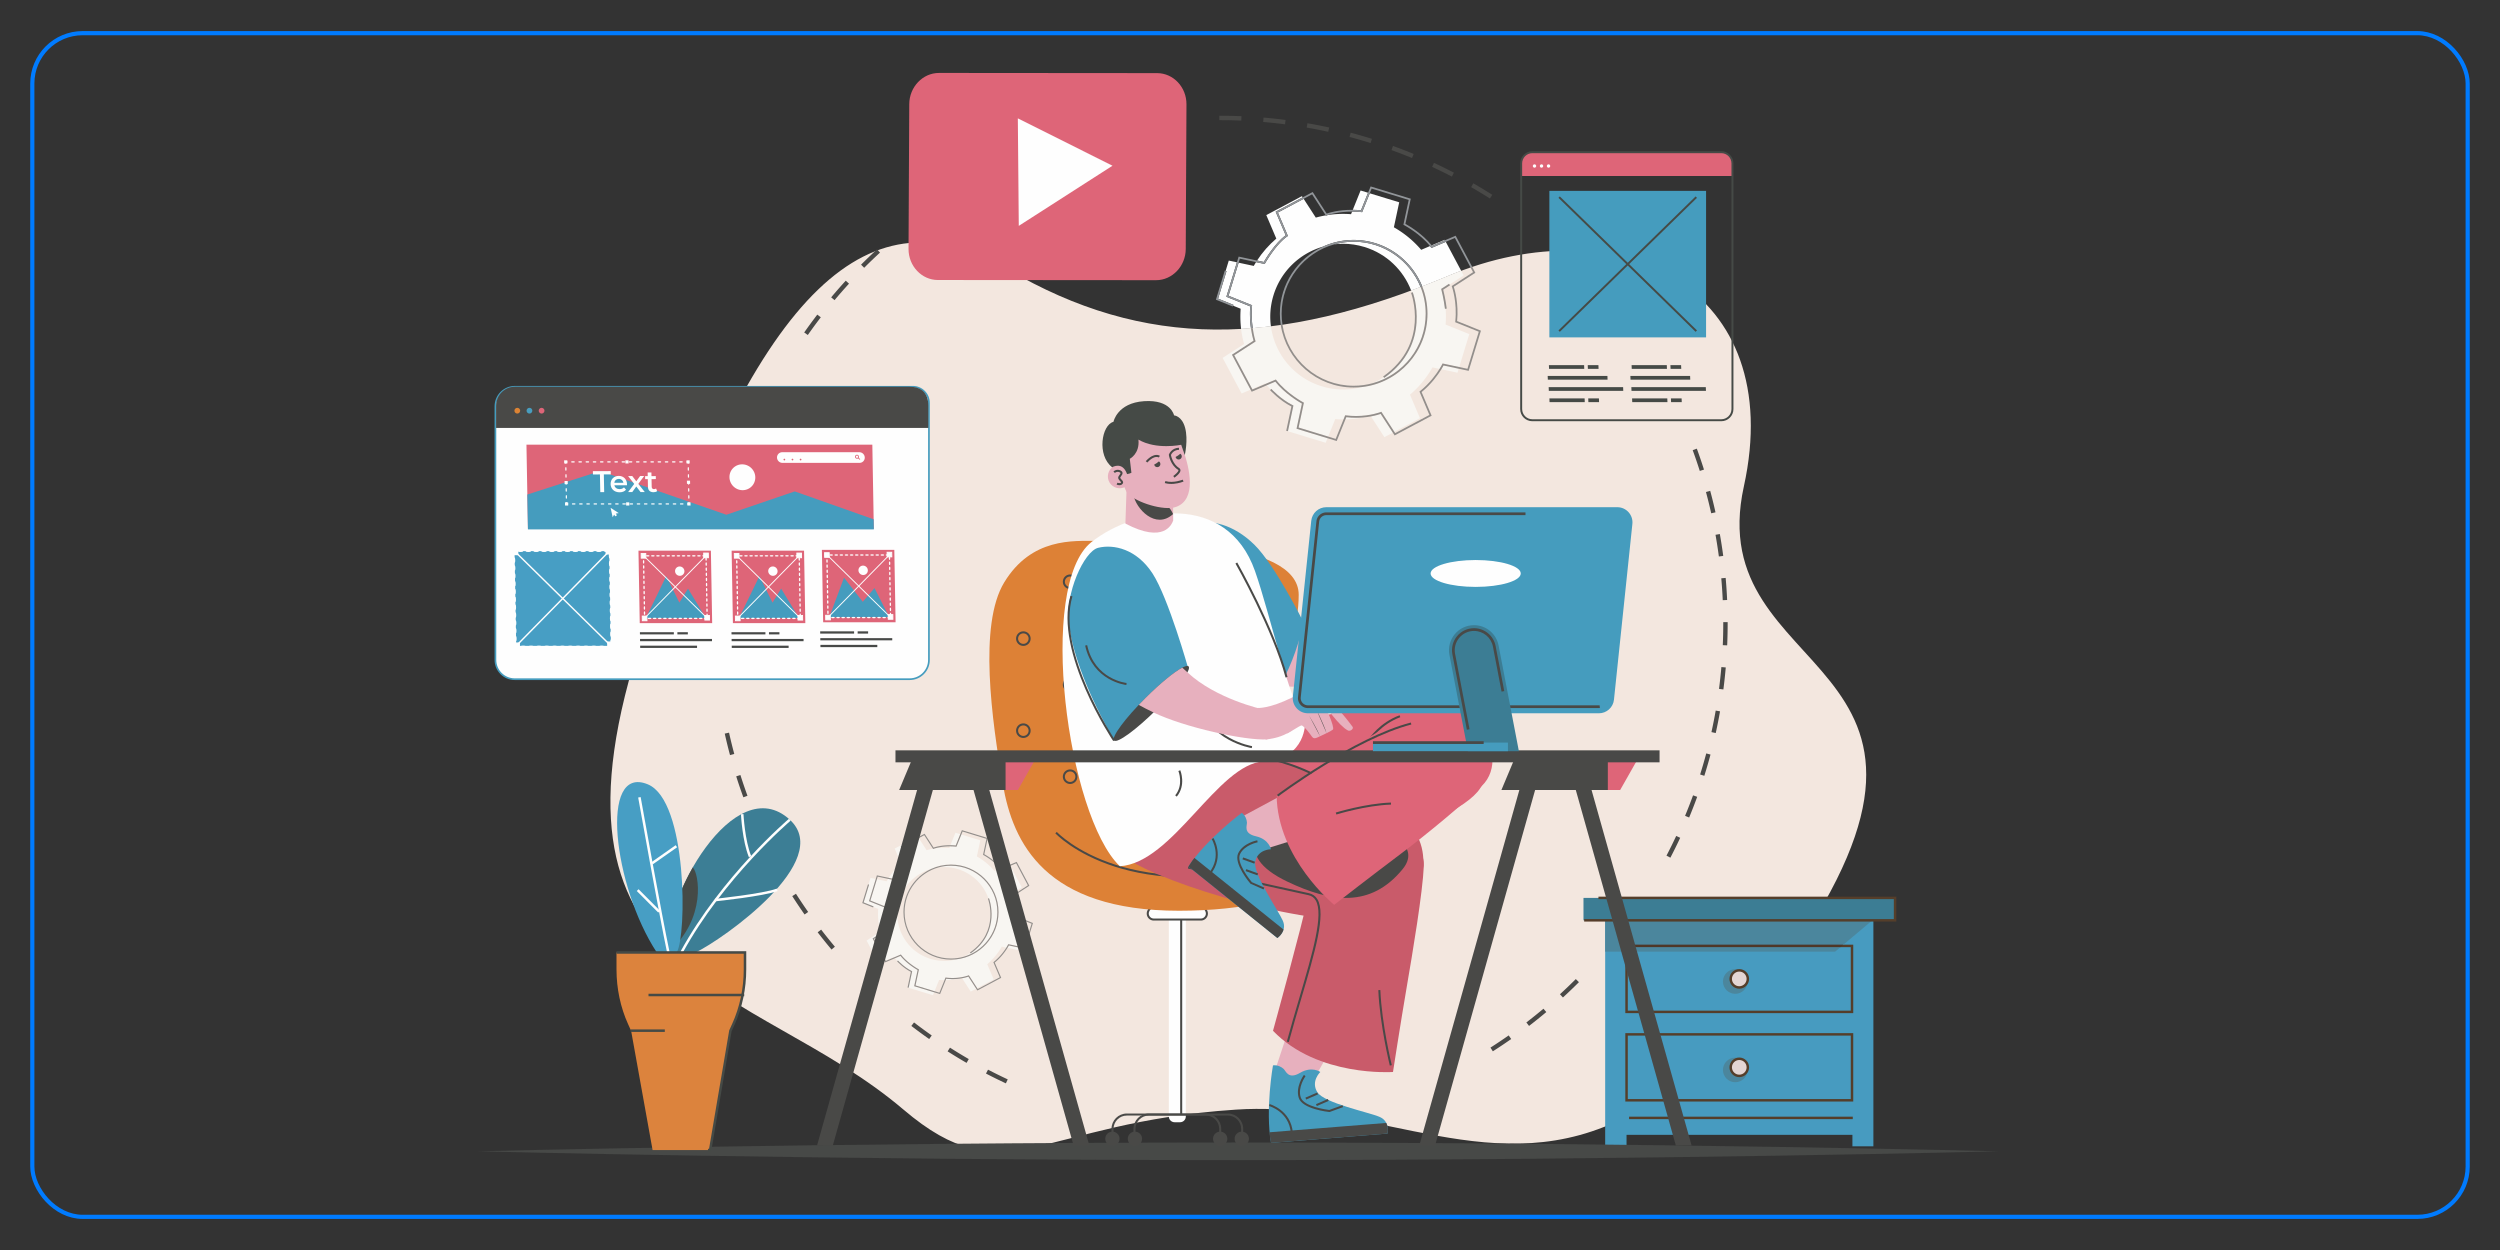 <svg xmlns="http://www.w3.org/2000/svg" xml:space="preserve" width="575.999" height="287.999" style="shape-rendering:geometricPrecision;text-rendering:geometricPrecision;image-rendering:optimizeQuality;fill-rule:evenodd;clip-rule:evenodd" viewBox="0 0 5999.99 2999.99"><rect x="0" y="0" width="5999.99" height="2999.99" fill="#333333" stroke="none"/>    <defs>        <style>            .fil11{fill:#fefefe;fill-rule:nonzero}.fil14,.fil16,.fil2{fill:#f8f6f2;fill-rule:nonzero}.fil14,.fil16{fill:#e7b0be}.fil14{fill:#de6578}.fil15,.fil3,.fil9{fill:#e4d6d4;fill-rule:nonzero}.fil15,.fil3{fill:#c95b6a}.fil3{fill:#928e8b}.fil12,.fil19,.fil5{fill:#92969a;fill-rule:nonzero}.fil12,.fil5{fill:#553e2a}.fil12{fill:#494947}.fil10,.fil18,.fil22{fill:#474947;fill-rule:nonzero}.fil18,.fil22{fill:#454a46}.fil22{fill:#479ec4}.fil17,.fil6,.fil8{fill:#459cbe;fill-rule:nonzero}.fil6,.fil8{fill:#4b869d}.fil8{fill:#3c7d94}        </style>    </defs>    <g id="Layer_x0020_1">        <rect x="77.55" y="79.57" width="5844.88" height="2840.86" rx="120.85" ry="120.85" style="fill:none;stroke:#007bff;stroke-width:10;stroke-miterlimit:2.613"></rect>        <g id="_2701994138512">            <path d="M2168.46 2663.12c-364.45-310.16-906.77-297.04-625.36-1141.28 281.41-844.23 547.19-1068.32 875.5-875.5 328.31 192.82 646.2 187.6 1057.9 15.63 411.69-171.97 812.96 31.27 708.74 505.5-104.23 474.23 620.15 396.06 109.44 1130.86-369.88 532.17-652.29 468.43-960.07 404.7-117.19-24.27-238.05-48.54-368.81-39.91-474.22 31.27-552.4 208.45-797.33 0z" style="fill:#f3e7df;fill-rule:nonzero"></path>            <path class="fil2" d="m2239.09 2388.57-59.67-18.23 1.34.28 8.46-39.67-.96-.48c-18.57-9.15-33-25.03-33.14-25.19l-1.04.93c-2.11-2.11-4.17-4.27-6.15-6.48l13.28-5.66c14.79 18.57 36.44 31.27 41.12 33.89l-8.29 38.87 47.91 14.64-2.85 7.08zm90.71-8.74-20.76-32.04c7.58-1.4 12.87-3.12 15.02-3.89l18.78 28.99-13.05 6.94zm-86.83-.88-45.74-13.98 8.2-38.43-.91-.48c-.25-.14-25.61-13.68-41.8-34.48l-.65-.83-16.04 6.83c-.2-.23-.4-.46-.6-.7l-19.94 8.5-27.69-52.07 32.98-21.38-.31-1c-.08-.24-7.76-24.61-5.21-53.97l.09-1.01-36.42-14.69 15.61-51.1 23.41 4.99c1.12-1.98 2.29-3.94 3.48-5.87l13.42 2.87.49-.88c.17-.3 16.57-29.48 34.43-41.79l.92-.64-15.43-36.22 39.77-21.15 18.8 29c5.05-1.4 10.18-2.55 15.37-3.44l.34.53 1.04-.41c.03-.01.67-.26 1.87-.65 7.76-1.17 15.64-1.78 23.59-1.78 4.07 0 8.17.16 12.27.48l1.61-3.99c4.54.01 9.41.23 14.53.75l1.02.11 11.76-29.17 45.52 13.91-8.24 38.63c16.26 9.19 30.42 21.02 42.22 34.83l13.64-5.81c.55.68 1.08 1.37 1.61 2.06l.64.85 22.13-9.43 27.59 51.9-21.82 14.13-.75-1.16-12.17 7.88.26.97c.04.13 3.59 13.56 5.63 29.83l1-.13c.62 8.06.63 16.21-.03 24.42l36.63 14.77-15.55 50.89-25.74-5.48-.47.96c-.04.08-1.44 2.93-4.22 7.39l-10.9-2.33a157.565 157.565 0 0 1-34.82 42.22l15.47 36.34-39.58 21.04-20.12-31.05-1.05.43c-.19.07-15.56 6.19-38.05 6.19-4.93 0-10.21-.29-15.75-1.02l-1.05-.13-2.58 6.41h-.46c-4.1 0-8.22-.17-12.35-.49l-10.89 27.01zm-8.18-293.56c-35.29 10.24-64.87 37.52-76.42 75.26-18.17 59.48 15.3 122.44 74.78 140.62 10.97 3.35 22.05 4.95 32.95 4.95 9.83 0 19.54-1.31 28.85-3.79 56.98-6.29 101.45-54.74 101.45-113.37 0-62.9-51.17-114.06-114.06-114.06-16.96 0-33.07 3.72-47.55 10.39zm34.83 267 1.37-3.4c5.25.63 10.27.9 15 .9 3.74 0 7.29-.17 10.61-.44a157.44 157.44 0 0 1-26.98 2.94zm-160.54-40.04-29.26-55.03 33.15-21.48c-4.85-17.5-6.72-35.91-5.27-54.47l-11.72-4.73.52-1.28-23.72-9.57 13.01-42.58-1.32-.41 4.85-15.88 12.55 2.67-16.28 53.26 36.87 14.87c-2.07 26.1 3.7 48.13 5.11 53.03l-33.35 21.61 28.75 54.08-13.87 5.91zm202.97-15.99a112.6 112.6 0 0 0 16.65-9.22l.79 1.13c74.24-52.12 44.41-131.67 44.1-132.47l-1.27.5c-11.48-32.61-37.76-59.52-73.35-70.41a112.661 112.661 0 0 0-32.96-4.94c-4.48 0-8.94.27-13.35.8 9.44-2.61 19.39-4.01 29.66-4.01 61.39 0 111.33 49.94 111.33 111.33 0 51.1-34.6 94.27-81.61 107.3zm130.77-16.13-24.91-5.31c1.65-2.69 2.76-4.72 3.35-5.84l23.44 4.99-1.88 6.16zm-299.38-171.17-10.45-2.23c8.33-12.81 18.37-24.15 29.78-33.9l-15.48-36.33 55.04-29.27 1.19 1.84-41.77 22.21 15.54 36.48c-16.45 11.86-30.96 36.17-33.85 41.19zm260.03-25.03c-.17-.22-.35-.45-.54-.68l20.1-8.56.39.74-19.96 8.5zm-109.8-54.88c-4.44-.42-8.68-.63-12.68-.67l12.06-29.9 11.53 3.52-10.91 27.05z"></path>            <path class="fil3" d="m2095.46 2177.91-26.07-10.52 13.75-44.99 1.32.4 1.32.4-13.01 42.58 23.72 9.57-.51 1.29zM2180.76 2370.62l-1.34-.28-1.35-.29 8.01-37.58c-18.59-9.45-32.87-25.17-33.01-25.33l1.02-.92 1.04-.93c.14.16 14.57 16.04 33.14 25.19l.96.48-8.46 39.67zM2329.51 2288.27l-.79-1.13-.8-1.13c72.49-50.89 43.42-128.44 43.12-129.21l1.3-.5 1.27-.5c.31.8 30.13 80.35-44.1 132.47zM2423.46 2181.5c-2.04-16.27-5.59-29.7-5.63-29.83l-.26-.97 12.17-7.88.75 1.16.75 1.15-10.5 6.81c.85 3.4 3.72 15.29 5.45 29.22l-1.74.22-1 .13z"></path>            <path class="fil3" d="m2256.15 2385.83-14.2-4.34-47.91-14.64 8.29-38.87c-4.68-2.62-26.33-15.33-41.12-33.89l-13.28 5.66-23.26 9.9-1.7-3.2-28.75-54.08 33.35-21.61c-1.41-4.89-7.19-26.93-5.11-53.03l-36.87-14.87 16.28-53.26 2.7-8.83 28.44 6.07 10.45 2.23c2.89-5.02 17.4-29.33 33.85-41.19l-15.54-36.48 41.77-22.21 15.51-8.25 21.57 33.29c3.89-1.36 18.02-5.75 38.8-5.75.52 0 1.06.01 1.59.01 4 .04 8.24.25 12.68.67l10.91-27.05 3.95-9.81 62.09 18.98-8.29 38.87c4.7 2.61 26.36 15.2 40.6 33.2.18.23.36.46.54.68l19.96-8.5 16.58-7.07 30.46 57.3-33.34 21.58c1.57 4.88 7.76 26.43 5.11 53.06l36.86 14.85-18.98 62.1-15.42-3.29-23.44-4.99c-.58 1.11-1.7 3.15-3.35 5.84-5.09 8.31-15.25 22.78-30.56 35.26l15.56 36.56-57.28 30.47-2.8-4.32-18.78-28.99c-2.15.76-7.44 2.48-15.02 3.89a125.967 125.967 0 0 1-23.04 2.11c-4.73 0-9.75-.27-15-.9l-1.37 3.4-13.48 33.44zm-13.17-6.88 11.58 3.54 12.12-30.06 2.58-6.41 1.05.13c5.54.72 10.82 1.02 15.75 1.02 22.49 0 37.87-6.11 38.05-6.19l1.05-.43 20.12 31.05 1.31 2.02 52.85-28.11-15.39-36.15.81-.65c14.98-11.99 25.03-26.02 30.24-34.38 2.78-4.46 4.18-7.31 4.22-7.39l.47-.96 25.74 5.48 12.74 2.71 17.51-57.3-36.44-14.69.11-1.03c3.24-30.06-5.11-53.67-5.2-53.9l-.37-1.02 33.03-21.38-28.11-52.86-14.06 5.98-22.13 9.43-.64-.85c-.53-.69-1.06-1.38-1.61-2.06-15.63-19.39-39.93-32.26-40.18-32.39l-.92-.48 8.2-38.43-57.3-17.52-2.93 7.27-11.76 29.17-1.02-.11c-5.12-.52-9.98-.74-14.53-.75h-.24c-18.97 0-32.47 3.74-37.22 5.28-1.2.39-1.84.64-1.87.65l-1.04.41-.34-.53-21.07-32.52-13.09 6.96-39.77 21.15 15.43 36.22-.92.64c-17.86 12.31-34.26 41.5-34.43 41.79l-.49.88-13.42-2.87-25-5.34-1.9 6.21-15.61 51.1 36.42 14.69-.09 1.01c-2.55 29.36 5.13 53.73 5.21 53.97l.31 1-32.98 21.38 27.69 52.07.42.78 20.13-8.57 16.04-6.83.65.83c16.19 20.8 41.55 34.34 41.8 34.48l.91.48-8.2 38.43 45.74 13.98z"></path>            <path class="fil3" d="M2282.34 2303.13c-62.89 0-114.06-51.17-114.06-114.06 0-45.94 27.29-85.61 66.52-103.68 14.48-6.67 30.59-10.39 47.55-10.39 62.89 0 114.06 51.16 114.06 114.06 0 58.63-44.46 107.08-101.45 113.37-4.14.46-8.35.69-12.61.69zm-29.66-221.39c-47.04 13.02-81.67 56.2-81.67 107.32 0 61.39 49.94 111.33 111.33 111.33 10.29 0 20.26-1.4 29.72-4.03 47.01-13.03 81.61-56.2 81.61-107.3 0-61.39-49.94-111.33-111.33-111.33-10.27 0-20.22 1.4-29.66 4.01z"></path>            <path style="fill:#479bc0;fill-rule:nonzero" d="M3852.42 2751.17h51.25v-27.57h542.15v27.57h50.29v-583.11h-643.69z"></path>            <path class="fil5" d="M3906.69 2273.17h535.15v152.39h-535.15v-152.39zm-5.94 158.34h547.04v-164.29h-547.04v164.29z"></path>            <path class="fil6" d="M4404.14 2284.02h-497.46v-10.84h510.35l-12.89 10.84zm-503.4 0h-48.33v-76.15h642.24l-70.56 59.36h-523.36v16.79z"></path>            <path style="fill:#4f3727;fill-rule:nonzero" d="M3906.69 2284.02h-5.95v-16.8h523.36l-7.07 5.95h-510.34z"></path>            <path class="fil8" d="M3800.36 2208.77h747.81v-53.82h-747.81z"></path>            <path class="fil5" d="M3836.25 2157.92h708.94v47.88h-743.22v5.95h749.17v-59.78h-714.89z"></path>            <path class="fil6" d="M4164.57 2385.16c-16.31 0-29.53-13.22-29.53-29.53 0-16.3 13.22-29.52 29.53-29.52 16.31 0 29.53 13.22 29.53 29.52 0 16.31-13.22 29.53-29.53 29.53z"></path>            <path class="fil9" d="M4174.26 2328.78c-11.37 0-20.59 9.22-20.59 20.59s9.22 20.59 20.59 20.59 20.59-9.22 20.59-20.59-9.22-20.59-20.59-20.59z"></path>            <path class="fil5" d="M4174.26 2366.99c-9.71 0-17.62-7.91-17.62-17.61 0-9.71 7.91-17.62 17.62-17.62s17.61 7.91 17.61 17.62-7.91 17.61-17.61 17.61zm0-41.18c-13 0-23.56 10.57-23.56 23.56 0 12.99 10.57 23.56 23.56 23.56 12.99 0 23.56-10.57 23.56-23.56 0-13-10.57-23.56-23.56-23.56zM3906.69 2485.41h535.15v152.39h-535.15v-152.39zm-5.94 158.33h547.04v-164.29h-547.04v164.29z"></path>            <path class="fil6" d="M4164.57 2597.39c-16.31 0-29.53-13.22-29.53-29.53 0-16.31 13.22-29.53 29.53-29.53 16.31 0 29.53 13.22 29.53 29.53 0 16.31-13.22 29.53-29.53 29.53z"></path>            <path class="fil9" d="M4174.26 2541.01c-11.37 0-20.59 9.22-20.59 20.59s9.22 20.59 20.59 20.59 20.59-9.22 20.59-20.59-9.22-20.59-20.59-20.59z"></path>            <path class="fil5" d="M4174.26 2579.22c-9.71 0-17.62-7.91-17.62-17.63 0-9.71 7.91-17.61 17.62-17.61s17.61 7.91 17.61 17.61c0 9.72-7.91 17.63-17.61 17.63zm0-41.19c-13 0-23.56 10.57-23.56 23.56 0 13 10.57 23.57 23.56 23.57 12.99 0 23.56-10.57 23.56-23.57 0-12.99-10.57-23.56-23.56-23.56zM3909.78 2685.94h536.91V2680h-536.91z"></path>            <path class="fil10" d="M4795.19 2763.12s-816.3 21.14-1823.24 21.14-1823.24-21.14-1823.24-21.14 816.3-21.14 1823.24-21.14c1006.95 0 1823.24 21.14 1823.24 21.14z"></path>            <path class="fil11" d="M2832.14 2693.37H2819c-7.62 0-13.8-6.18-13.8-13.8v-477.66h40.75v477.66c0 7.63-6.18 13.8-13.8 13.8z"></path>            <path class="fil11" d="M2881.65 2177.04H2769.5c-5.6 0-10.69 3.26-13.03 8.35l-.52 1.13c-4.37 9.51 2.57 20.35 13.04 20.35h113.19c10.46 0 17.41-10.85 13.04-20.35l-.52-1.13a14.345 14.345 0 0 0-13.04-8.35z"></path>            <path class="fil12" d="M2769.5 2179.5c-4.63 0-8.87 2.72-10.8 6.92l-.53 1.13c-1.7 3.69-1.4 7.95.8 11.38 2.2 3.43 5.94 5.48 10.01 5.48h113.19c4.07 0 7.82-2.05 10.02-5.48 2.2-3.43 2.49-7.69.79-11.39l-.52-1.12c-1.94-4.21-6.18-6.93-10.8-6.93h-112.15zm112.67 29.83h-113.19c-5.76 0-11.04-2.9-14.15-7.74a16.71 16.71 0 0 1-1.11-16.09l.52-1.13c2.73-5.93 8.73-9.78 15.26-9.78h112.15c6.54 0 12.53 3.84 15.26 9.78l.52 1.12a16.752 16.752 0 0 1-1.11 16.1c-3.11 4.85-8.4 7.74-14.16 7.74z"></path>            <path d="M2406.81 1882.18c24.07 140.39 100.93 303.6 422.78 303.6 321.85 0 441.3-126.09 441.3-159.27 0-33.18-127.99 14.79-198.25-70.23-70.27-85.02 44.24-392.64 44.24-528.69 0-136.04-374.94-129.4-484.44-129.4-56.21 0-156.71-8.23-222.31 99.54-61.94 101.75-29.86 329.59-3.32 484.44z" style="fill:#dd8136;fill-rule:nonzero"></path>            <path class="fil12" d="M2856.15 2106.26c-76.05 0-135.96-11.98-180.28-26.19-97.17-31.15-142.66-79.61-143.11-80.09l3.61-3.33c.44.48 45.28 48.15 141.35 78.87 88.73 28.37 240.57 47.67 459.99-21.48l1.48 4.69c-111.43 35.12-205.61 47.54-283.04 47.54zM2568.29 1851.46c-6.96 0-12.61 5.65-12.61 12.61 0 6.96 5.66 12.62 12.61 12.62 6.95 0 12.61-5.66 12.61-12.62 0-6.95-5.66-12.61-12.61-12.61zm0 30.14c-9.66 0-17.53-7.87-17.53-17.53s7.87-17.52 17.53-17.52 17.53 7.86 17.53 17.52c0 9.67-7.87 17.53-17.53 17.53zM2748.02 1851.46c-6.96 0-12.61 5.65-12.61 12.61 0 6.96 5.66 12.62 12.61 12.62 6.95 0 12.61-5.66 12.61-12.62 0-6.95-5.66-12.61-12.61-12.61zm0 30.14c-9.67 0-17.52-7.87-17.52-17.53s7.86-17.52 17.52-17.52c9.67 0 17.53 7.86 17.53 17.52 0 9.67-7.86 17.53-17.53 17.53zM2927.75 1851.46c-6.95 0-12.61 5.65-12.61 12.61 0 6.96 5.65 12.62 12.61 12.62 6.96 0 12.61-5.66 12.61-12.62 0-6.95-5.65-12.61-12.61-12.61zm0 30.14c-9.66 0-17.52-7.87-17.52-17.53s7.86-17.52 17.52-17.52c9.67 0 17.53 7.86 17.53 17.52 0 9.67-7.87 17.53-17.53 17.53zM2838.99 1936.89c-6.96 0-12.61 5.65-12.61 12.61 0 6.95 5.66 12.61 12.61 12.61 6.95 0 12.61-5.66 12.61-12.61 0-6.96-5.66-12.61-12.61-12.61zm0 30.14c-9.67 0-17.53-7.86-17.53-17.52 0-9.67 7.87-17.53 17.53-17.53 9.67 0 17.53 7.87 17.53 17.53 0 9.67-7.86 17.52-17.53 17.52zM2646.27 1740.99c-6.96 0-12.61 5.66-12.61 12.61 0 6.95 5.66 12.61 12.61 12.61 6.95 0 12.61-5.66 12.61-12.61 0-6.95-5.66-12.61-12.61-12.61zm0 30.14c-9.67 0-17.53-7.86-17.53-17.53 0-9.67 7.87-17.52 17.53-17.52 9.67 0 17.52 7.86 17.52 17.52 0 9.67-7.86 17.53-17.52 17.53zM2456.03 1740.99c-6.95 0-12.61 5.66-12.61 12.61 0 6.95 5.66 12.61 12.61 12.61 6.95 0 12.61-5.66 12.61-12.61 0-6.95-5.66-12.61-12.61-12.61zm0 30.14c-9.66 0-17.52-7.86-17.52-17.53 0-9.67 7.86-17.52 17.52-17.52 9.67 0 17.53 7.86 17.53 17.52 0 9.67-7.86 17.53-17.53 17.53zM2826 1740.99c-6.96 0-12.61 5.66-12.61 12.61 0 6.95 5.65 12.61 12.61 12.61 6.95 0 12.61-5.66 12.61-12.61 0-6.95-5.66-12.61-12.61-12.61zm0 30.14c-9.66 0-17.53-7.86-17.53-17.53 0-9.67 7.87-17.52 17.53-17.52s17.52 7.86 17.52 17.52c0 9.67-7.86 17.53-17.52 17.53zM3005.72 1740.99c-6.95 0-12.61 5.66-12.61 12.61 0 6.95 5.66 12.61 12.61 12.61 6.96 0 12.61-5.66 12.61-12.61 0-6.95-5.65-12.61-12.61-12.61zm0 30.14c-9.66 0-17.53-7.86-17.53-17.53 0-9.67 7.87-17.52 17.53-17.52 9.67 0 17.52 7.86 17.52 17.52 0 9.67-7.86 17.53-17.52 17.53zM2568.29 1630.52c-6.96 0-12.61 5.66-12.61 12.61 0 6.96 5.66 12.61 12.61 12.61 6.95 0 12.61-5.65 12.61-12.61 0-6.95-5.66-12.61-12.61-12.61zm0 30.15c-9.66 0-17.53-7.86-17.53-17.53 0-9.67 7.87-17.52 17.53-17.52s17.53 7.86 17.53 17.52c0 9.67-7.87 17.53-17.53 17.53zM2748.02 1630.52c-6.96 0-12.61 5.66-12.61 12.61 0 6.96 5.66 12.61 12.61 12.61 6.95 0 12.61-5.65 12.61-12.61 0-6.95-5.66-12.61-12.61-12.61zm0 30.15c-9.67 0-17.52-7.86-17.52-17.53 0-9.67 7.86-17.52 17.52-17.52 9.67 0 17.53 7.86 17.53 17.52 0 9.67-7.86 17.53-17.53 17.53zM2927.75 1630.52c-6.95 0-12.61 5.66-12.61 12.61 0 6.96 5.65 12.61 12.61 12.61 6.96 0 12.61-5.65 12.61-12.61 0-6.95-5.65-12.61-12.61-12.61zm0 30.15c-9.66 0-17.52-7.86-17.52-17.53 0-9.67 7.86-17.52 17.52-17.52 9.67 0 17.53 7.86 17.53 17.52 0 9.67-7.87 17.53-17.53 17.53zM2646.27 1520.06c-6.96 0-12.61 5.65-12.61 12.61 0 6.95 5.66 12.61 12.61 12.61 6.95 0 12.61-5.66 12.61-12.61 0-6.96-5.66-12.61-12.61-12.61zm0 30.14c-9.67 0-17.53-7.86-17.53-17.52 0-9.67 7.87-17.53 17.53-17.53 9.67 0 17.52 7.87 17.52 17.53s-7.86 17.52-17.52 17.52zM2456.03 1520.06c-6.95 0-12.61 5.65-12.61 12.61 0 6.95 5.66 12.61 12.61 12.61 6.95 0 12.61-5.66 12.61-12.61 0-6.96-5.66-12.61-12.61-12.61zm0 30.14c-9.66 0-17.52-7.86-17.52-17.52 0-9.67 7.86-17.53 17.52-17.53 9.67 0 17.53 7.87 17.53 17.53s-7.86 17.52-17.53 17.52zM2826 1520.06c-6.96 0-12.61 5.65-12.61 12.61 0 6.95 5.65 12.61 12.61 12.61 6.95 0 12.61-5.66 12.61-12.61 0-6.96-5.66-12.61-12.61-12.61zm0 30.14c-9.66 0-17.53-7.86-17.53-17.52 0-9.67 7.87-17.53 17.53-17.53s17.52 7.87 17.52 17.53-7.86 17.52-17.52 17.52zM3005.72 1520.06c-6.95 0-12.61 5.65-12.61 12.61 0 6.95 5.66 12.61 12.61 12.61 6.96 0 12.61-5.66 12.61-12.61 0-6.96-5.65-12.61-12.61-12.61zm0 30.14c-9.66 0-17.53-7.86-17.53-17.52 0-9.67 7.87-17.53 17.53-17.53 9.67 0 17.52 7.87 17.52 17.53s-7.86 17.52-17.52 17.52zM2568.29 1383.6c-6.96 0-12.61 5.66-12.61 12.61 0 6.95 5.66 12.61 12.61 12.61 6.95 0 12.61-5.65 12.61-12.61 0-6.96-5.66-12.61-12.61-12.61zm0 30.14c-9.66 0-17.53-7.86-17.53-17.52 0-9.67 7.87-17.52 17.53-17.52s17.53 7.86 17.53 17.52c0 9.67-7.87 17.52-17.53 17.52zM2748.02 1383.6c-6.96 0-12.61 5.66-12.61 12.61 0 6.95 5.66 12.61 12.61 12.61 6.95 0 12.61-5.65 12.61-12.61 0-6.96-5.66-12.61-12.61-12.61zm0 30.14c-9.67 0-17.52-7.86-17.52-17.52 0-9.67 7.86-17.52 17.52-17.52 9.67 0 17.53 7.86 17.53 17.52 0 9.67-7.86 17.52-17.53 17.52zM2927.75 1383.6c-6.95 0-12.61 5.66-12.61 12.61 0 6.95 5.65 12.61 12.61 12.61 6.96 0 12.61-5.65 12.61-12.61 0-6.96-5.65-12.61-12.61-12.61zm0 30.14c-9.66 0-17.52-7.86-17.52-17.52 0-9.67 7.86-17.52 17.52-17.52 9.67 0 17.53 7.86 17.53 17.52 0 9.67-7.87 17.52-17.53 17.52zM2837.3 2674.56h-4.93V2207.7h4.93z"></path>            <path class="fil12" d="M2930.94 2738.13h-4.91v-28.93c0-17.58-14.3-31.87-31.87-31.87h-137.07c-17.57 0-31.87 14.3-31.87 31.87v24.22h-4.91v-24.22c0-20.29 16.5-36.79 36.78-36.79h137.07c20.28 0 36.79 16.5 36.79 36.79v28.93z"></path>            <path class="fil12" d="M2983.66 2738.13h-4.92v-28.93c0-17.58-14.29-31.87-31.87-31.87h-242.51c-17.57 0-31.87 14.3-31.87 31.87v24.22h-4.91v-24.22c0-20.29 16.5-36.79 36.78-36.79h242.51c20.28 0 36.78 16.5 36.78 36.79v28.93z"></path>            <path class="fil12" d="M2945.59 2733.08c0 9.48-7.69 17.16-17.17 17.16s-17.17-7.68-17.17-17.16 7.69-17.16 17.17-17.16 17.17 7.68 17.17 17.16zM2997.41 2733.08c0 9.48-7.68 17.16-17.16 17.16s-17.17-7.68-17.17-17.16 7.69-17.16 17.17-17.16 17.16 7.68 17.16 17.16zM2686.9 2733.08c0 9.48-7.69 17.16-17.17 17.16s-17.16-7.68-17.16-17.16 7.69-17.16 17.16-17.16c9.48 0 17.17 7.68 17.17 17.16zM2740.99 2733.08c0 9.48-7.69 17.16-17.17 17.16s-17.16-7.68-17.16-17.16 7.69-17.16 17.16-17.16c9.48 0 17.17 7.68 17.17 17.16z"></path>            <path class="fil14" d="M2909.9 2094.9c145.59-2 549.07-93.49 636.19-194.5 46.75-54.21 23.43-192.85-85.55-215.84-71.35-15.05-488.42 61.38-593.87 123.22-105.45 61.84-142.59 289.69 43.23 287.12z"></path>            <path class="fil15" d="M2720.26 2070.19c126.6 71.91 491.33 171.96 617.57 128.89 67.76-23.11 117.77-154.51 35.4-229.46-53.94-49.07-397.72-200.56-519.97-200.56-122.24 0-294.6 209.35-133 301.13z"></path>            <path class="fil12" d="M3216.64 1902.29c-77.65-62.85-175.43-79.63-176.4-79.78l.8-4.85c.99.16 100.05 17.15 178.69 80.82l-3.09 3.81z"></path>            <path class="fil16" d="m3057.41 2577.24 87.02 28.85 59.4-105.64-108.98-36.14z"></path>            <path class="fil17" d="M3168.74 2572.76s-20.27-14.72-48.71 2.14c-28.44 16.85-33.86-4.75-39.46-9.66-5.61-4.91-13.63-9.47-25.41-8.42 0 0-18.88 105.95-4.71 186.08l279.72-22.39s6.4-28.81-18.79-39.85c-25.19-11.04-133.63-33.2-149.87-59.47-16.24-26.26 7.24-48.43 7.24-48.43z"></path>            <path class="fil12" d="M3097.95 2719.15c-4.11-51.38-51.65-64.48-52.13-64.61l1.25-4.75c.52.13 51.39 14.15 55.79 68.96l-4.91.4z"></path>            <path class="fil12" d="M3046.64 2717.45c.51 10.09 2.97 18.78 3.8 25.46l279.72-22.39s2.98-13.46-3.17-25.5l-280.35 22.44zM3190.83 2668.89l-.56-.06c-2.64-.28-64.62-7.04-73.21-33.72-8.49-26.34 11.35-54.1 12.21-55.27l3.98 2.89c-.2.26-19.23 26.92-11.51 50.87 7.24 22.46 62.35 29.56 68.5 30.29l31.54-11.45 1.68 4.62-32.61 11.83z"></path>            <path class="fil12" d="m3160.34 2654.5-1.96-4.51 28.4-12.34 1.96 4.51zM3134.87 2638.85l-1.95-4.51 28.39-12.34 1.96 4.51z"></path>            <path class="fil15" d="M3417.19 2078.01c-2.67 63.79-26.85 207.96-41.2 291.67-14.35 83.7-32.81 203.06-32.81 203.06s-180.35 12.98-287.97-98.85c0 0 69.75-252.63 85.49-327.9 15.74-75.27 281.28-182.23 276.5-67.98z"></path>            <path class="fil12" d="M3366.2 2086.08c85.57-104.35-255.51-155.76-295.87-131.33-40.35 24.44-118.99 95.23 19.45 161.23 104.28 49.71 199.55 63.83 276.42-29.91zM3093.07 2501.08l-4.74-1.28c9.63-35.57 19.88-70.36 29.8-104 31.87-108.16 59.39-201.56 39.46-235.04-3.97-6.66-9.66-10.7-17.4-12.35-62.4-13.31-286.93-63.42-289.19-63.93l1.07-4.8c2.26.5 226.78 50.62 289.15 63.91 9.03 1.93 15.95 6.85 20.6 14.65 21.04 35.32-5.44 125.18-38.96 238.94-9.9 33.62-20.15 68.39-29.76 103.9zM3335.53 2557.43c-.24-.98-24.2-98.31-27.59-181.13l4.91-.2c3.37 82.31 27.2 179.18 27.45 180.14l-4.77 1.19z"></path>            <path class="fil16" d="M3355.02 1559.04s14.06 20.42 18.42 31.89c4.35 11.47 11.72 28.55 8.07 36.54-3.65 7.99-7.15.24-10.43-4.1-3.28-4.34-11.87-14.11-16.78-18.83-4.92-4.71-28.92-13.11-32.14-24.1-3.23-11.04 32.86-21.4 32.86-21.4z"></path>            <path class="fil16" d="M3397.21 1582.81c8.49-18.37 16.87-49.1 16.87-49.1s-270.09-9.66-345.66-16.89c-24.15-2.31-96.04 96.36 1.97 127.15 77.33 24.3 233.43-69.26 299.15-56.93 12.54 2.34 26.05-.72 27.67-4.22z"></path>            <path class="fil16" d="M3332.04 1543.24s18.26 38.86 48.93 30.01c32.97-9.5 113.35 13.48 108.65-10.43-3.46-17.59-14.89-32.89-74.73-29.24-44.58 2.72-82.84 9.66-82.84 9.66z"></path>            <path class="fil16" d="M3489.61 1562.82c.59 12.86 1.2 35.93-6.3 49.34-4.41 7.87-40 19.26-61.75 15.15-24-4.53-43.24 4.53-47.35-4.15-3.32-7 14.13-10.11 20.89-21.34 14.5-24.08-20.56-28.13-20.56-28.13s47.78-32.74 66.08-33.31c13.46-.43 48.33 8.5 48.97 22.44z"></path>            <path class="fil12" d="m3422 1625.76 6.12-51.6s1.81 33.68-6.12 51.6zM3463.54 1624.11l11.37-50.7s-1.65 33.68-11.37 50.7zM3441.26 1628.14l14.27-59.51s-4.28 42.23-14.27 59.51z"></path>            <path class="fil17" d="M2867.67 1260.46c-31.22 15.19-67.07 72.22-42.08 142.04 24.99 69.83 120.06 216.66 203.2 309.76 0 0 72.17-84.78 99.66-218.81 0 0-67.48-135.87-117.17-185.34-49.69-49.48-109.18-64.39-143.61-47.64z"></path>            <path class="fil11" d="M3011.83 1370.09c37.06 105.07 83.12 318.93 120.61 360.7 0 0 4.77 91.09-99.75 96.61-110.07 5.82-217.69 243.76-345.05 251.57-126-120.56-199.77-674.8-67.76-778.35 106.88-83.84 324.65-121.31 391.95 69.47z"></path>            <path class="fil16" d="m2815.13 1157.18.52 92.03c-3.4 9.06-21.75 56.1-114.69 7.4l4.55-134.31s41.73 17.11 109.62 34.88z"></path>            <path class="fil12" d="M2815.45 1233.69c-42.05 38.44-89.72-12.98-95.3-46.52 69.2 36.04 76.9 8.1 95.3 46.52z"></path>            <path class="fil16" d="M2822.3 1216.68c-28.63 10.01-94.63-10.26-115.52-32.25-7.44-7.84-14.66-33.15-15.18-46.43-1.55-41.66-4.2-79 21.18-99.65 10.72-8.68 42.89-15.99 54.99-17.69 39.93-5.5 57.94 21.73 71.73 59.56 15.47 42.45 33.27 118.8-17.2 136.45z"></path>            <path class="fil12" d="m2818.63 1146.39-2.8-4.04c5.06-3.53 12.51-10.3 12.43-13.61-.01-.24-.02-.69-.89-1.24-18.54-11.56-21.97-34.49-22.11-35.46l-.08-.59.2-.56c.05-.16 5.7-15.88 24.16-16.23l.09 4.91c-13.26.26-18.33 9.98-19.39 12.39.67 3.61 4.76 22.03 19.73 31.37 2.57 1.6 3.16 3.76 3.2 5.28.18 7.15-12.07 16.06-14.54 17.78z"></path>            <path class="fil16" d="M2713.93 1133.98c5.27 14.74-2.41 30.96-17.15 36.22-14.74 5.27-30.96-2.41-36.23-17.14-5.27-14.74 2.41-30.96 17.14-36.23 14.74-5.27 30.96 2.41 36.24 17.15z"></path>            <path class="fil12" d="M2689.96 1164.04c-3.44 1.01-7.52.15-10.07-.86l1.8-4.56c.07.02 6.8 2.47 8.73-.63.37-.59-.13-1.37-2.34-3.63-2.43-2.48-6.09-6.24-3.56-11.15.59-1.15 1.43-2.28 2.24-3.37 1.13-1.5 2.66-3.57 2.41-4.58-.13-.53-.91-1.19-2.15-1.78-6.11-2.98-11.23 1.37-11.45 1.56l-3.25-3.69c.31-.27 7.74-6.74 16.85-2.3 2.7 1.32 4.27 2.96 4.78 5.04.79 3.26-1.35 6.14-3.24 8.69-.69.93-1.37 1.83-1.82 2.69-.77 1.51 0 2.69 2.71 5.46 2.19 2.25 5.52 5.65 3 9.68-1.15 1.84-2.8 2.91-4.63 3.44zM2833.78 1158.01c-8.48 2.48-23.75 5.56-38.29 1.35l1.36-4.72c19.53 5.64 41.47-3.35 41.69-3.45l1.9 4.54c-.3.12-2.76 1.14-6.65 2.28zM2770.06 1115.06l.28 1.14c1.4 3.91 5.7 5.95 9.62 4.55 3.91-1.4 5.96-5.7 4.56-9.62-.59-1.67-1.73-2.96-3.13-3.83-3.4 3.1-7.23 5.7-11.33 7.76zM2821.41 1096.7l.28 1.13c1.4 3.92 5.71 5.96 9.62 4.56 3.91-1.4 5.96-5.71 4.56-9.62-.6-1.67-1.74-2.96-3.13-3.83-3.4 3.1-7.22 5.7-11.33 7.77zM2753.43 1110.05l-3.59-3.36c21.19-22.71 33.56-12.97 34.07-12.55l-3.09 3.81c-.09-.07-9.6-6.98-27.39 12.1zM2824.28 1911.9l-3.79-3.13c20.82-25.26 7.81-58 7.67-58.32l4.55-1.86c.6 1.45 14.24 35.8-8.43 63.31zM3004.28 1795.52c-1.05-.16-105.54-17.27-127.14-111.22l4.79-1.11c20.87 90.74 122.08 107.31 123.1 107.47l-.75 4.85z"></path>            <path class="fil18" d="m2711.48 1101.14 3.91 33.56c-6.53 2.29-3.55 1.84-10.41 3.11-11.35-31.73-35.71-16.37-35.71-16.37-37.15-28.44-25.6-101.47 3.04-109.09 0 0 8.95-45.31 73.61-49.54 64.66-4.23 71.8 34.11 71.8 34.11s18.82.96 26.55 29.92c7.74 28.96-.81 65.41-.81 65.41l-8.76-24.75s-59.67 12.7-102.48-12.46c3.52 33.99-20.75 46.09-20.75 46.09z"></path>            <path class="fil17" d="M2635.62 1314.72c-33.7 8.3-80.23 109.63-70.44 183.14 9.79 73.51 45.98 168.99 107.74 277.45 0 0 64.51-109.76 179.44-169.17 0 0-48.06-171.04-86.28-229.83-38.21-58.79-93.29-70.76-130.46-61.6z"></path>            <path class="fil12" d="M2703.2 1643.98c-3.29-.36-80.36-9.96-98.84-94.6l4.81-1.05c18.02 82.61 93.8 90.8 94.6 90.77l-.46 4.89-.11-.01zM2852.61 1599.25c7.49 7.53-26.46 53.48-75.83 102.62-49.37 49.15-95.48 82.89-102.96 75.37-7.49-7.53 26.46-53.47 75.83-102.62 49.38-49.15 95.48-82.88 102.96-75.36z"></path>            <path class="fil16" d="M3037.56 1774.83s59.02-4.56 70.81-35.62c12.68-33.41 76.46-67.13 76.46-67.13s-27.51-25.96-83.18 1.69c-55.67 27.65-83.62 25.36-83.62 25.36l19.53 75.7z"></path>            <path class="fil16" d="M3182.62 1670.02s36.96 37.92 63.43 74.09c3.61 4.94-5.32 11.81-10.81 9.1-21.38-10.56-55.81-60.57-55.81-60.57s24.68 52.84 19.54 58.27c-2.94 3.1-21.27 11.8-36.43 18.69-10.86 4.92-11.67 1.33-18.69-8.31-8.89-12.22-17.78-20.31-19.98-20.28-4.41.06-29.45 17.93-36.07 19.83 0 0-.19-60.06 12.91-73.26 15.07-15.18 81.93-17.57 81.93-17.57z"></path>            <path class="fil12" d="m3168.13 1767.24-26.56-50.35s18.77 30.59 26.56 50.35zM3183.79 1759.82l-26.72-61.76s20.87 41.35 26.72 61.76z"></path>            <path class="fil16" d="m3029.78 1702.15 12.08 72.29c-52.39 3.81-200.63-29.2-273.31-64.45-13.39-6.51-25.51-12.65-35.62-18.23 5.36-5.62 10.93-11.35 16.73-17.13 35.19-35.05 68.76-62.32 87.82-72.31 3.97 3.7 8.11 7.48 12.34 11.37 69.09 64.31 179.96 88.46 179.96 88.46z"></path>            <path class="fil12" d="M2671.77 1778.6c-1.43-2.12-142.5-214.11-102.69-348.67l4.71 1.39c-39.16 132.38 100.64 342.43 102.06 344.54l-4.08 2.74zM3289.21 1776.27l-4.12-2.68c1.04-1.6 26-39.4 73.91-56.93l1.69 4.62c-46.38 16.96-71.22 54.61-71.48 54.99z"></path>            <path class="fil16" d="m2968.21 1966.75 42.4 78.79 112.95-35.13-53.09-98.68z"></path>            <path class="fil17" d="M3050.2 2038.19s-4.51-24.03-35.99-31.13c-31.48-7.11-20.84-26.06-21.53-33.3-.69-7.24-3.32-15.85-12.38-23 0 0-84.41 62.51-128.07 128.85l213.45 171.6s23.85-16.15 13.39-40.87c-10.47-24.72-72.54-113.11-66.46-142.64 6.08-29.53 37.59-29.51 37.59-29.51z"></path>            <path class="fil12" d="m2905.65 2097.64-3.83-3.08c31.49-39.17 6.57-80.29 6.32-80.7l4.17-2.59c.27.44 27 44.52-6.66 86.38z"></path>            <path class="fil12" d="M2866.6 2059c-6.4 7.5-10.48 15.32-14.36 20.61l213.45 171.6s11.14-7.55 14.85-20.22l-213.93-171.98zM3032.48 2134.72l-31.45-13.9c-1.68-1.96-41.14-48.35-29.35-73.07 11.65-24.41 44.37-30.8 45.75-31.06l.91 4.83c-.31.06-31.65 6.21-42.22 28.35-9.89 20.72 24.36 62.64 28.28 67.32l30.03 13.02-1.95 4.51z"></path>            <path class="fil12" d="m3017.86 2100.88-28.42-10.27 1.67-4.62 28.42 10.27zM3010.28 2072.71l-28.42-10.27 1.67-4.62 28.41 10.28z"></path>            <path class="fil14" d="M3556.51 1886.11c-44.65 43.46-128.88 113.71-195.17 163.48-66.29 49.77-159.38 122.07-159.38 122.07s-136.65-111.67-138.05-263.14c0 0 262.64-164.97 326.75-203.97 122.74-74.68 245.83 103.7 165.85 181.56z"></path>            <path class="fil12" d="m3207.31 1954.8-1.45-4.69c.71-.22 71.62-22.02 132.39-23.98l.16 4.92c-60.11 1.93-130.39 23.54-131.1 23.76zM3067.63 1911.55l-2.95-3.93c1.85-1.38 185.67-138.54 321.33-173.54l1.23 4.76c-134.74 34.76-317.78 171.33-319.61 172.71zM3085.31 1626.02c-30.7-115.41-119.32-272.01-120.21-273.58l4.28-2.43c.89 1.57 89.82 158.72 120.69 274.74l-4.76 1.26z"></path>            <path class="fil14" d="M2229.46 1822.12h255.39l-41.87 73.86h-213.52z"></path>            <path class="fil12" d="M2413.37 1895.98h-255.4l30.99-73.86h224.41z"></path>            <path class="fil12" d="m2576.61 2749.2-252.02-895.42 35.03-9.87 254.82 905.29zM1960.89 2749.2l254.81-905.29 35.04 9.87-252.03 895.42z"></path>            <path class="fil14" d="M3674.87 1822.12h255.4l-41.87 73.86h-213.53z"></path>            <path class="fil12" d="M3858.79 1895.98h-255.4l30.98-73.86h224.42z"></path>            <path class="fil12" d="m4022.03 2749.2-252.02-895.42 35.03-9.87 254.81 905.29zM3406.3 2749.2l254.81-905.29 35.04 9.87-252.03 895.42zM2149.12 1829.59h1833.82v-28.77H2149.12z"></path>            <path class="fil17" d="M3139.02 1711.89h698.3c18.63 0 34.26-14.07 36.2-32.61l44.18-421.83c2.25-21.48-14.6-40.19-36.2-40.19h-698.3c-18.64 0-34.26 14.07-36.2 32.61l-44.18 421.82c-2.25 21.49 14.59 40.19 36.2 40.19z"></path>            <path class="fil12" d="M3837.33 1699.39h-698.31c-6.86 0-13.17-2.8-17.76-7.9-4.59-5.1-6.73-11.67-6.02-18.49l44.19-421.83a23.848 23.848 0 0 1 23.77-21.42h477.96v6.6H3183.2c-8.89 0-16.29 6.66-17.21 15.5l-44.19 421.81c-.51 4.95 1.04 9.7 4.37 13.41 3.32 3.68 7.89 5.72 12.85 5.72h698.31c.58 0 1.17-.03 1.75-.09l.62 6.57c-.78.07-1.58.11-2.37.11z"></path>            <path class="fil8" d="M3645.3 1802.83h-122.31l-44.36-231.04c-7.11-37.03 21.27-71.39 58.98-71.39 28.8 0 53.55 20.45 58.98 48.74l48.71 253.69z"></path>            <path class="fil12" d="m3520.46 1751.38-34.74-180.94c-2.97-15.53 1.09-31.43 11.16-43.62 10.07-12.18 24.92-19.17 40.73-19.17 25.29 0 47.11 18.03 51.88 42.86l20.75 108.1-6.48 1.24-20.75-108.1c-4.17-21.74-23.27-37.51-45.4-37.51-13.84 0-26.83 6.11-35.64 16.78-8.81 10.67-12.37 24.58-9.77 38.18l34.74 180.93-6.49 1.25z"></path>            <path class="fil17" d="M3295.13 1782.22h323.91v20.61h-323.91z"></path>            <path class="fil12" d="M3560.81 1785.52h-265.68v-6.6h265.68z"></path>            <path class="fil11" d="M3649.82 1376.31c0 17.81-48.44 32.26-108.2 32.26-59.76 0-108.2-14.44-108.2-32.26 0-17.81 48.44-32.26 108.2-32.26 59.76 0 108.2 14.44 108.2 32.26z"></path>            <path class="fil12" d="M2979.09 289.43c-16.76-.69-33.81-1.04-50.66-1.04h-2v-10.57h2c17 0 34.18.35 51.09 1.05l-.43 10.56zm104.92 8.89c-17.31-2.22-34.93-4.1-52.36-5.58l.89-10.53c17.58 1.49 35.35 3.38 52.82 5.63l-1.35 10.48zm103.75 17.99c-17.04-3.73-34.42-7.14-51.67-10.13l1.8-10.41c17.41 3.01 34.95 6.45 52.13 10.21l-2.26 10.33zm101.78 27.01c-16.64-5.21-33.66-10.13-50.59-14.63l2.71-10.21c17.08 4.53 34.26 9.5 51.04 14.75l-3.16 10.09zm99.26 35.94c-16.18-6.68-32.74-13.09-49.22-19.06l3.6-9.94a1192.68 1192.68 0 0 1 49.66 19.23l-4.04 9.77zm95.66 44.5c-15.54-8.07-31.47-15.92-47.33-23.3l4.46-9.58c16.01 7.44 32.07 15.35 47.74 23.5l-4.87 9.38zm91.33 52.68c-14.76-9.4-29.93-18.59-45.09-27.33l5.28-9.16c15.28 8.82 30.59 18.09 45.48 27.57l-5.68 8.92zM2074.01 642.69l-7.48-7.47a1231.99 1231.99 0 0 1 38.33-36.76l7.15 7.78a1211.073 1211.073 0 0 0-38 36.45zm-71.12 77.7-8.1-6.79c11.34-13.52 23.13-26.97 35.02-39.97l7.8 7.14c-11.8 12.89-23.48 26.22-34.72 39.62zM1938.75 804l-8.66-6.07c10.12-14.44 20.7-28.87 31.44-42.87l8.39 6.43a1218.21 1218.21 0 0 0-31.17 42.5zm2140.72 326.22c-5.27-16.63-11-33.41-17.02-49.83l9.92-3.63a1205.19 1205.19 0 0 1 17.17 50.28l-10.08 3.19zm27.41 101.67c-3.8-17.05-8.04-34.26-12.59-51.13l10.21-2.75c4.59 17.03 8.86 34.39 12.69 51.59l-10.31 2.29zm18.39 103.68c-2.3-17.36-5.02-34.87-8.06-52.04l10.41-1.85c3.07 17.32 5.8 34.99 8.13 52.5l-10.48 1.39zm9.28 104.89c-.78-17.46-1.96-35.14-3.5-52.54l10.53-.94c1.56 17.56 2.75 35.39 3.54 53.01l-10.56.47zm10.68 108.41-10.56-.46c.75-17.45 1.13-35.16 1.13-52.65v-2.65h10.57v2.63c0 17.67-.39 35.54-1.14 53.13zm-9.14 105.81-10.47-1.36c2.25-17.32 4.16-34.93 5.66-52.35l10.53.9c-1.52 17.58-3.43 35.34-5.71 52.81zm-18.31 104.63-10.32-2.27c3.76-17.07 7.2-34.45 10.21-51.67l10.41 1.83c-3.04 17.36-6.51 34.89-10.3 52.11zm-2365.76 52.93c-4.57-17.04-8.83-34.39-12.64-51.6l10.31-2.29c3.78 17.06 8 34.26 12.53 51.16l-10.2 2.73zm2338.35 49.7-10.08-3.17a1200.6 1200.6 0 0 0 14.7-50.57l10.21 2.73c-4.54 16.98-9.53 34.15-14.83 51.01zm-2306.33 51.58c-6.04-16.53-11.8-33.45-17.13-50.29l10.08-3.19a1203.02 1203.02 0 0 0 16.98 49.86l-9.93 3.62zm2269.9 48.5-9.76-4.05c6.72-16.22 13.17-32.78 19.15-49.19l9.93 3.61c-6.03 16.57-12.53 33.26-19.31 49.63zm-2229.23 49.35c-7.46-15.93-14.65-32.24-21.41-48.48l9.76-4.06c6.69 16.1 13.83 32.27 21.22 48.06l-9.57 4.48zm2184.19 47.07-9.37-4.89c8.1-15.5 15.96-31.42 23.37-47.29l9.58 4.47a1227.64 1227.64 0 0 1-23.58 47.71zm-2135.09 46.92c-8.82-15.22-17.42-30.85-25.57-46.46l9.36-4.89a1195.28 1195.28 0 0 0 25.36 46.06l-9.15 5.3zm57.13 89.4a1226.638 1226.638 0 0 1-29.54-44.09l8.91-5.69c9.4 14.7 19.25 29.41 29.29 43.71l-8.65 6.07zm64.71 84.15a1238.177 1238.177 0 0 1-33.27-41.38l8.38-6.44c10.65 13.85 21.75 27.65 32.99 41.02l-8.1 6.8zm1755.37 115.05-7.14-7.79c12.89-11.8 25.69-24.06 38.04-36.41l7.48 7.47a1243.002 1243.002 0 0 1-38.38 36.73zm-81.32 68.27-6.44-8.38c13.84-10.63 27.65-21.71 41.03-32.96l6.8 8.09c-13.5 11.34-27.43 22.53-41.39 33.25zm-1439.63 31.47a1233.537 1233.537 0 0 1-42.86-31.46l6.44-8.38a1238.78 1238.78 0 0 0 42.49 31.2l-6.07 8.65zm1352.73 29.46-5.69-8.91c14.69-9.37 29.4-19.22 43.72-29.26l6.07 8.65a1231.512 1231.512 0 0 1-44.11 29.52zm-1263.07 27.74a1190.06 1190.06 0 0 1-45.45-27.63l5.69-8.91c14.74 9.41 29.9 18.62 45.06 27.39l-5.29 9.15zm94.35 49.17c-16.03-7.48-32.08-15.4-47.72-23.55l4.89-9.37c15.5 8.08 31.41 15.93 47.3 23.35l-4.47 9.57z"></path>            <path class="fil2" d="m3181.64 1062.71-92.67-28.31 2.09.44 13.14-61.6-1.49-.74c-28.83-14.2-51.24-38.85-51.46-39.1l-1.6 1.44c-3.28-3.27-6.46-6.62-9.55-10.06l20.62-8.78c22.96 28.83 56.59 48.55 63.85 52.62l-12.87 60.36 74.38 22.73-4.43 10.99zm140.85-13.58-32.23-49.75c11.77-2.18 19.99-4.85 23.33-6.03l29.16 45-20.26 10.77z"></path>            <path class="fil11" d="M3006.57 787.56c-2.07-14.56-3.44-33.23-1.68-53.41l.14-1.56-56.54-22.81 24.24-79.33 36.33 7.76c1.75-3.09 3.56-6.13 5.42-9.12l20.83 4.45.77-1.37c.25-.45 25.72-45.77 53.45-64.89l1.43-.98-23.96-56.25 61.75-32.83 29.17 45.03a247.11 247.11 0 0 1 23.86-5.35l.54.83 1.61-.64c.06-.02 1.05-.41 2.9-1.01a245.403 245.403 0 0 1 55.68-2.01l2.49-6.19c7.06.02 14.61.36 22.57 1.17l1.59.16 18.26-45.29 70.67 21.6-12.79 59.97c25.26 14.29 47.23 32.65 65.56 54.08l21.17-9.02c.85 1.05 1.68 2.12 2.49 3.2l1 1.33 34.36-14.63 36.98 69.54A864.403 864.403 0 0 0 3476.5 662c-21.31 8.91-42.37 17.35-63.19 25.36-26.12-65.28-90.02-111.51-164.51-111.51-26.33 0-51.35 5.78-73.83 16.13-54.79 15.89-100.73 58.25-118.65 116.86-7.59 24.86-9.37 50.11-6.13 74.29a1090.11 1090.11 0 0 1-43.61 4.44z"></path>            <path class="fil2" d="m3187.67 1047.76-71.01-21.7 12.72-59.67-1.42-.75c-.39-.21-39.77-21.23-64.9-53.54l-1-1.28-24.91 10.6c-.31-.36-.63-.72-.94-1.08l-30.96 13.18-43-80.85 51.22-33.19-.49-1.54c-.07-.21-3.81-12.05-6.41-30.38 14.43-1.18 29-2.66 43.61-4.44 8.82 65.65 54.74 123.42 122.24 144.04 17.03 5.2 34.24 7.68 51.17 7.68 15.28 0 30.34-2.02 44.81-5.87 88.47-9.78 157.5-85 157.5-176.03 0-23.16-4.47-45.3-12.59-65.59 20.82-8.01 41.88-16.46 63.19-25.36 10.13-4.23 20.25-8.23 30.36-12.01l5.86 11.03-33.87 21.93-1.17-1.8-18.91 12.24.4 1.51c.06.2 5.58 21.05 8.75 46.31l1.54-.19c.97 12.5.98 25.17-.03 37.91l56.87 22.93-24.14 79.02-39.96-8.52-.72 1.5c-.06.13-2.24 4.56-6.55 11.48l-16.92-3.61c-14.24 25.16-32.64 47.24-54.06 65.56l24.02 56.41-61.45 32.68-31.24-48.21-1.62.66c-.29.12-24.17 9.61-59.07 9.61-7.67 0-15.87-.45-24.47-1.57l-1.63-.2-4.01 9.95h-.71c-6.37 0-12.76-.25-19.18-.76l-16.91 41.93zm41.38-41.22 2.13-5.28c8.15.99 15.94 1.39 23.28 1.39 5.82 0 11.35-.26 16.52-.69a244.032 244.032 0 0 1-41.93 4.58z"></path>            <path class="fil11" d="M2978.67 789.46a244.983 244.983 0 0 1-1.04-48.48l-18.2-7.35.8-1.98-36.83-14.86 20.21-66.11-2.06-.63 7.54-24.66 19.47 4.16-25.27 82.7 57.25 23.09c-1.57 19.81-.24 38.13 1.8 52.56-7.92.61-15.8 1.14-23.66 1.56z"></path>            <path class="fil2" d="m2979.79 944.37-45.44-85.46 51.46-33.35a247.06 247.06 0 0 1-7.14-36.1c7.87-.43 15.74-.95 23.66-1.56 2.13 15.07 5.02 25.9 6.13 29.77l-51.78 33.56 44.65 83.96-21.55 9.18z"></path>            <path class="fil11" d="M3386.79 697.33c-18.64-48.5-58.61-88.22-112.15-104.6-17.03-5.2-34.24-7.69-51.17-7.69-6.96 0-13.88.43-20.71 1.24 14.67-4.06 30.1-6.22 46.05-6.22 72.69 0 135.04 45.1 160.55 108.78-7.56 2.89-15.07 5.71-22.56 8.48z"></path>            <path class="fil2" d="M3294.96 919.54c9-4.03 17.65-8.81 25.84-14.3l1.22 1.74c115.28-80.93 68.96-204.45 68.48-205.69l-1.98.77c-.56-1.59-1.14-3.16-1.74-4.72 7.49-2.77 15.01-5.59 22.56-8.48 7.94 19.82 12.31 41.46 12.31 64.08 0 79.33-53.72 146.36-126.7 166.6zm203.02-25.04-38.67-8.24c2.56-4.17 4.29-7.34 5.2-9.07l36.39 7.75-2.92 9.57z"></path>            <path class="fil11" d="m3033.14 628.72-16.23-3.46c12.94-19.91 28.53-37.51 46.22-52.63l-24.03-56.42 85.46-45.44 1.85 2.87-64.87 34.49 24.13 56.66c-25.54 18.41-48.07 56.15-52.56 63.94zm403.74-38.86c-.27-.35-.54-.7-.82-1.05l31.2-13.29.61 1.14-30.99 13.2zm-170.48-85.21c-6.9-.65-13.48-.97-19.69-1.04l18.71-46.43 17.91 5.47-16.93 42z"></path>            <path class="fil19" d="m2958.62 735.63-40.47-16.33 21.35-69.87 2.04.62 2.06.63-20.21 66.11 36.83 14.86-.79 1.98z"></path>            <path class="fil3" d="m3091.07 1034.84-2.09-.44-2.09-.44 12.45-58.36c-28.87-14.67-51.04-39.07-51.26-39.33l1.58-1.43 1.6-1.44c.23.25 22.63 24.9 51.46 39.1l1.49.74-13.14 61.6zM3322.02 906.98l-1.22-1.74-1.24-1.76c112.56-79.02 67.42-199.43 66.95-200.64l2.01-.78 1.98-.77c.48 1.24 46.79 124.76-68.48 205.69zM3467.91 741.19c-3.17-25.26-8.7-46.11-8.75-46.31l-.4-1.51 18.91-12.24 1.17 1.8 1.16 1.8-16.31 10.56c1.33 5.28 5.76 23.74 8.46 45.38l-2.7.34-1.54.19z"></path>            <path class="fil19" d="M3002.33 787.9c-2.04-14.43-3.37-32.74-1.8-52.56l-57.25-23.09 25.27-82.7 4.19-13.72 44.17 9.43 16.23 3.46c4.49-7.8 27.02-45.54 52.56-63.94l-24.13-56.66 64.87-34.49 24.08-12.81 33.49 51.7c6.04-2.12 27.98-8.93 60.25-8.93.81 0 1.63 0 2.46.01 6.21.07 12.79.39 19.69 1.04l16.93-42 6.14-15.23 96.41 29.47-12.87 60.36c7.29 4.05 40.93 23.61 63.05 51.57.28.35.55.7.82 1.05l30.99-13.2 25.74-10.96 39.8 74.85c-1.35.45-2.72.91-4.07 1.38l-37.64-70.8-21.83 9.29-34.36 14.63-1-1.33c-.81-1.07-1.64-2.15-2.49-3.2-24.26-30.12-62-50.09-62.39-50.3l-1.43-.75 12.73-59.68-88.98-27.2-4.55 11.29-18.26 45.29-1.59-.16c-7.95-.81-15.51-1.15-22.57-1.17h-.36c-29.47 0-50.44 5.81-57.81 8.2-1.85.6-2.84.98-2.9 1.01l-1.61.64-.54-.83-32.7-50.48-20.32 10.81-61.75 32.83 23.96 56.25-1.43.98c-27.73 19.11-53.2 64.43-53.45 64.89l-.77 1.37-20.83-4.45-38.81-8.28-2.94 9.65-24.24 79.33 56.54 22.81-.14 1.56c-1.76 20.18-.39 38.85 1.68 53.41-1.42.11-2.82.23-4.24.34z"></path>            <path class="fil3" d="m3208.12 1058.46-22.06-6.74-74.38-22.73 12.87-60.36c-7.26-4.07-40.88-23.79-63.85-52.62l-20.62 8.78-36.12 15.38-2.64-4.97-44.65-83.96 51.78-33.56c-1.12-3.87-4.01-14.7-6.13-29.77 1.42-.11 2.81-.22 4.24-.34 2.6 18.33 6.34 30.17 6.41 30.38l.49 1.54-51.22 33.19 43 80.85.64 1.21 31.25-13.31 24.91-10.6 1 1.28c25.13 32.3 64.51 53.32 64.9 53.54l1.42.75-12.72 59.67 71.01 21.7 17.98 5.5 18.81-46.67 4.01-9.95 1.63.2c8.6 1.12 16.8 1.57 24.47 1.57 34.9 0 58.78-9.5 59.07-9.61l1.62-.66 31.24 48.21 2.02 3.12 82.07-43.65-23.9-56.13 1.26-1c23.25-18.62 38.87-40.4 46.96-53.38 4.31-6.92 6.49-11.35 6.55-11.48l.72-1.5 39.96 8.52 19.78 4.22 27.2-88.98-56.59-22.81.17-1.59c5.02-46.69-7.94-83.33-8.07-83.69l-.58-1.59 51.3-33.2-6-11.28c1.35-.47 2.72-.93 4.07-1.38l7.5 14.11-51.76 33.51c2.42 7.58 12.05 41.03 7.93 82.37l57.23 23.07-29.46 96.42-23.94-5.11-36.39-7.75c-.91 1.73-2.65 4.91-5.2 9.07-7.9 12.89-23.68 35.37-47.45 54.74l24.17 56.76-88.95 47.31-4.34-6.7-29.16-45c-3.33 1.18-11.56 3.85-23.33 6.03-5.66 1.05-12.13 1.98-19.28 2.58-5.17.43-10.7.69-16.52.69-7.33 0-15.13-.41-23.28-1.39l-2.13 5.28-20.93 51.92z"></path>            <path class="fil19" d="M3073.75 779.99c-1.36-8.82-2.06-17.86-2.06-27.06 0-71.32 42.37-132.93 103.28-160.97 22.48-10.35 47.5-16.13 73.83-16.13 74.49 0 138.39 46.23 164.51 111.51-1.33.51-2.64 1.01-3.96 1.52-25.51-63.69-87.86-108.78-160.55-108.78-15.94 0-31.38 2.17-46.05 6.22-73.04 20.21-126.82 87.26-126.82 166.64 0 9 .69 17.83 2.02 26.45-1.4.21-2.8.41-4.2.61z"></path>            <path class="fil3" d="M3248.8 930.04c-88.46 0-161.98-65.18-175.05-150.04 1.41-.2 2.8-.4 4.2-.61 12.77 82.8 84.52 146.41 170.85 146.41 15.98 0 31.46-2.18 46.16-6.26 72.98-20.24 126.7-87.27 126.7-166.6 0-22.62-4.37-44.26-12.31-64.08 1.32-.5 2.63-1.01 3.96-1.52 8.12 20.3 12.59 42.43 12.59 65.59 0 91.04-69.04 166.25-157.5 176.03-6.44.71-12.98 1.07-19.6 1.07z"></path>            <path class="fil14" d="m2253.45 175.06 523.57.44c38.98-.02 70.71 33.64 70.5 74.81l-1.73 347.26c-.21 41.17-32.27 74.88-71.25 74.9l-523.57-.44c-38.98.03-70.7-33.64-70.5-74.8l1.74-347.26c.2-41.17 32.27-74.87 71.25-74.9z"></path>            <path class="fil11" d="m2445.07 542.09-2.28-258.04 227.19 113.69zM1235.85 928.22h954.96c21.35 0 38.65 17.3 38.65 38.64v616.96c0 25.53-20.69 46.22-46.22 46.22h-948c-25.53 0-46.22-20.69-46.22-46.22V975.06c0-25.87 20.97-46.84 46.84-46.84z"></path>            <path class="fil17" d="M1235.85 930.28c-24.69 0-44.79 20.09-44.79 44.79v608.76c0 24.36 19.81 44.17 44.17 44.17h948c24.36 0 44.18-19.81 44.18-44.17V966.87c0-20.18-16.42-36.59-36.6-36.59h-954.96zm947.38 701.82h-948c-26.62 0-48.28-21.65-48.28-48.28V975.06c0-26.96 21.93-48.89 48.89-48.89h954.96c22.44 0 40.7 18.25 40.7 40.69v616.96c0 26.63-21.66 48.28-48.28 48.28z"></path>            <path class="fil12" d="M2182.76 928.22h-946.94c-24.98 0-45.23 20.43-45.23 45.62v53.21H2228v-53.21c0-31.57-17.5-45.62-45.24-45.62z"></path>            <path d="M1241.5 978.77c-3.82 0-6.91 3.09-6.91 6.91 0 3.81 3.09 6.91 6.91 6.91 3.81 0 6.91-3.09 6.91-6.91 0-3.82-3.09-6.91-6.91-6.91z" style="fill:#dc8334;fill-rule:nonzero"></path>            <path d="M1270.67 978.77c-3.81 0-6.91 3.09-6.91 6.91 0 3.81 3.09 6.91 6.91 6.91 3.81 0 6.91-3.09 6.91-6.91 0-3.82-3.1-6.91-6.91-6.91z" style="fill:#489dbf;fill-rule:nonzero"></path>            <path class="fil14" d="M1299.83 978.77c-3.81 0-6.91 3.09-6.91 6.91 0 3.81 3.09 6.91 6.91 6.91 3.82 0 6.91-3.09 6.91-6.91 0-3.82-3.09-6.91-6.91-6.91zM2093.58 1067.16h-830.09l3.56 202.12h830.1z"></path>            <path class="fil17" d="m2096.74 1246.36-189.39-66.99-164.11 56.01-302.57-104.96-175.07 56.43 1.47 83.72h830.1z"></path>            <path class="fil11" d="M2062.42 1085.28H1877.4c-7.09 0-12.73 5.74-12.61 12.82.13 7.09 5.97 12.83 13.06 12.83h185.02c7.09 0 12.72-5.74 12.6-12.83-.13-7.09-5.97-12.82-13.06-12.82z"></path>            <path class="fil14" d="M1882.45 1100.89a2 2 0 0 0-2.01 2.05c.02 1.13.96 2.06 2.08 2.06 1.13 0 2.04-.92 2.02-2.06a2.094 2.094 0 0 0-2.09-2.05zM1901.91 1100.89c-1.13 0-2.04.91-2.02 2.05a2.11 2.11 0 0 0 2.09 2.06c1.13 0 2.04-.92 2.01-2.06a2.1 2.1 0 0 0-2.09-2.05zM1921.37 1100.89c-1.14 0-2.04.91-2.02 2.05.02 1.13.95 2.06 2.09 2.06 1.13 0 2.04-.92 2.02-2.06a2.1 2.1 0 0 0-2.09-2.05zM2056.85 1098.94c-1.52 0-2.78-1.24-2.81-2.76a2.704 2.704 0 0 1 2.71-2.76c1.52 0 2.78 1.24 2.81 2.76a2.704 2.704 0 0 1-2.71 2.76zm-.13-7.52c-2.63 0-4.73 2.13-4.69 4.76.05 2.63 2.23 4.76 4.85 4.76 2.63 0 4.73-2.14 4.68-4.76-.05-2.63-2.22-4.76-4.85-4.76z"></path>            <path class="fil14" d="m2058.89 1099.29 4.31 4.24 1.39-1.42-4.3-4.24z"></path>            <path class="fil10" d="m1535.77 1517.24.1 5.39h81.34v-5.39zM1536.06 1533.46l.09 5.39h172.61v-5.39zM1536.34 1549.67l.1 5.39h136.46v-5.39zM1625.73 1522.63h25.11v-5.39h-25.11z"></path>            <path class="fil11" d="M1812.7 1145.43c.3 17.13-13.33 31-30.45 31-17.12 0-31.24-13.88-31.54-31a30.34 30.34 0 0 1 30.45-30.99c17.12 0 31.24 13.88 31.54 30.99z"></path>            <path class="fil10" d="m1755.56 1517.24.1 5.39h81.35v-5.39zM1755.85 1533.46l.09 5.39h172.61v-5.39zM1756.13 1549.67l.1 5.39h136.46v-5.39zM1845.52 1522.63h25.11v-5.39h-25.11zM1968.39 1515.25l.09 5.38h81.35v-5.38zM1968.68 1531.46l.09 5.39h172.61v-5.39zM1968.96 1547.68l.1 5.38h136.46v-5.38zM2058.35 1520.63h25.11v-5.38h-25.11z"></path>            <path class="fil11" d="m1657.33 1213.25-7.6.02-.15-7.6 7.6-.02zM1363.69 1213.25l-7.6.02-.15-7.6 7.6-.02zM1655.3 1112.37l-7.6.01-.15-7.6 7.6-.02zM1508.61 1112.37l-7.6.01-.16-7.6 7.6-.02zM1510.39 1213.25l-7.61.02-.15-7.6 7.61-.02zM1362.66 1161.96l-7.61.02-.14-7.61 7.59-.01zM1656.29 1161.24l-7.6.02-.15-7.6 7.59-.01zM1361.67 1112.37l-7.61.01-.15-7.6 7.6-.02zM1439.81 1138.63l-16.72.04-.15-7.93 42.81-.11.16 7.93-16.72.04.85 42.53-9.37.02zM1474.32 1158.72l21.84-.06c-.83-5.55-5.16-9.35-11.07-9.34-5.83.01-10.02 3.77-10.77 9.39zm30.39 5.91-30.2.07c1.19 5.62 5.95 9.21 12.66 9.2 4.33-.01 7.69-1.39 10.36-4.2l4.94 5.54c-3.38 4.12-8.74 6.3-15.37 6.31-12.9.03-21.43-8.23-21.66-19.7-.23-11.46 8.04-19.7 19.49-19.72 11.25-.03 19.62 7.81 19.86 19.85.01.72-.04 1.81-.09 2.67zM1537.27 1180.92l-10.14-13.31-9.68 13.35-9.94.03 14.6-19.57-14.72-18.92 10.02-.03 9.69 12.59 9.18-12.63 9.74-.02-14.04 18.84 15.46 19.64zM1577.18 1178.73c-2.13 1.74-5.35 2.61-8.6 2.62-8.43.02-13.35-4.44-13.52-12.94l-.37-18.52-6.34.02-.15-7.21 6.34-.02-.17-8.8 9.01-.02.18 8.79 10.31-.02.14 7.2-10.3.02.36 18.31c.07 3.75 1.99 5.77 5.45 5.76 1.87 0 3.67-.51 5.02-1.59l2.65 6.41z"></path>            <path class="fil11" d="M1654.93 1210.91h-4.35c-.8 0-1.46-.65-1.48-1.45-.02-.8.63-1.45 1.42-1.45h1.45l-.02-1.44c-.02-.81.62-1.45 1.42-1.45.8 0 1.46.64 1.47 1.45l.08 4.35zM1379.77 1210.91h-5.76c-.8 0-1.46-.65-1.47-1.45-.02-.8.62-1.45 1.42-1.45h5.76c.8 0 1.46.65 1.48 1.45.01.8-.62 1.45-1.43 1.45zm17.29 0h-5.76c-.8 0-1.46-.65-1.47-1.45-.01-.8.62-1.45 1.42-1.45h5.76c.8 0 1.46.65 1.48 1.45.02.8-.63 1.45-1.43 1.45zm17.29 0h-5.76c-.8 0-1.46-.65-1.48-1.45-.02-.8.63-1.45 1.42-1.45h5.76c.8 0 1.46.65 1.47 1.45.02.8-.62 1.45-1.42 1.45zm17.29 0h-5.76c-.8 0-1.46-.65-1.48-1.45-.02-.8.62-1.45 1.42-1.45h5.76c.8 0 1.46.65 1.48 1.45.02.8-.62 1.45-1.42 1.45zm17.29 0h-5.77c-.8 0-1.46-.65-1.47-1.45-.02-.8.62-1.45 1.42-1.45h5.76c.8 0 1.46.65 1.48 1.45.02.8-.62 1.45-1.42 1.45zm17.28 0h-5.76c-.8 0-1.46-.65-1.48-1.45-.01-.8.63-1.45 1.43-1.45h5.76c.8 0 1.46.65 1.47 1.45.02.8-.62 1.45-1.42 1.45zm17.29 0h-5.76c-.81 0-1.46-.65-1.48-1.45-.01-.8.63-1.45 1.43-1.45h5.76c.8 0 1.46.65 1.47 1.45.02.8-.62 1.45-1.42 1.45zm17.28 0h-5.76c-.8 0-1.46-.65-1.47-1.45-.02-.8.62-1.45 1.42-1.45h5.76c.8 0 1.46.65 1.48 1.45.02.8-.62 1.45-1.43 1.45zm17.29 0h-5.76c-.8 0-1.46-.65-1.47-1.45-.01-.8.62-1.45 1.43-1.45h5.76c.8 0 1.46.65 1.47 1.45.02.8-.62 1.45-1.42 1.45zm17.29 0h-5.76c-.8 0-1.46-.65-1.48-1.45-.02-.8.63-1.45 1.42-1.45h5.76c.8 0 1.46.65 1.48 1.45.01.8-.63 1.45-1.43 1.45zm17.29 0h-5.77c-.8 0-1.46-.65-1.47-1.45-.02-.8.62-1.45 1.42-1.45h5.76c.8 0 1.46.65 1.48 1.45.02.8-.62 1.45-1.42 1.45zm17.28 0h-5.76c-.8 0-1.46-.65-1.47-1.45-.02-.8.62-1.45 1.42-1.45h5.76c.8 0 1.46.65 1.48 1.45.01.8-.63 1.45-1.43 1.45zm17.29 0h-5.76c-.8 0-1.46-.65-1.48-1.45-.01-.8.63-1.45 1.43-1.45h5.76c.8 0 1.46.65 1.47 1.45.02.8-.62 1.45-1.42 1.45zm17.28 0h-5.76c-.81 0-1.46-.65-1.48-1.45-.02-.8.63-1.45 1.42-1.45h5.76c.8 0 1.46.65 1.48 1.45.01.8-.62 1.45-1.43 1.45zm17.28 0h-5.76c-.8 0-1.46-.65-1.47-1.45-.02-.8.62-1.45 1.42-1.45h5.77c.8 0 1.46.65 1.47 1.45.02.8-.62 1.45-1.43 1.45zm17.29 0h-5.76c-.8 0-1.46-.65-1.48-1.45-.01-.8.62-1.45 1.43-1.45h5.76c.8 0 1.46.65 1.47 1.45.02.8-.62 1.45-1.42 1.45zM1362.49 1210.91h-4.35l-.08-4.35c-.01-.81.62-1.45 1.43-1.45.8 0 1.46.64 1.47 1.45l.03 1.44h1.45c.8 0 1.46.65 1.47 1.45.02.8-.62 1.45-1.42 1.45zM1358.16 1129.7c-.8 0-1.46-.65-1.48-1.45l-.1-5.59c-.02-.8.62-1.46 1.42-1.46.8 0 1.46.65 1.47 1.46l.1 5.59c.02.8-.63 1.45-1.42 1.45zm.29 16.78c-.8 0-1.46-.65-1.47-1.45l-.09-5.59c-.02-.8.62-1.45 1.42-1.45.8 0 1.46.65 1.48 1.45l.1 5.59c.01.8-.63 1.45-1.43 1.45zm.3 16.78c-.8 0-1.46-.65-1.48-1.45l-.09-5.59c-.02-.8.62-1.45 1.42-1.45.8 0 1.46.65 1.48 1.45l.1 5.59c.02.8-.62 1.45-1.42 1.45zm.29 16.78c-.8 0-1.46-.65-1.48-1.45l-.09-5.59c-.02-.8.63-1.45 1.42-1.45.8 0 1.46.65 1.48 1.45l.1 5.59c.01.8-.62 1.45-1.43 1.45zm.3 16.78c-.8 0-1.46-.65-1.47-1.45l-.1-5.59c-.01-.8.62-1.45 1.42-1.45.8 0 1.46.65 1.48 1.45l.09 5.59c.02.8-.62 1.45-1.42 1.45zM1357.87 1112.92c-.81 0-1.46-.65-1.48-1.45l-.07-4.35h4.34c.81 0 1.46.65 1.48 1.45.02.8-.62 1.45-1.43 1.45h-1.45l.03 1.45c.02.8-.63 1.45-1.42 1.45zM1378 1110.02h-5.77c-.8 0-1.46-.65-1.47-1.45-.02-.8.62-1.45 1.43-1.45h5.76c.8 0 1.46.65 1.48 1.45.02.8-.63 1.45-1.42 1.45zm17.28 0h-5.76c-.8 0-1.46-.65-1.47-1.45-.02-.8.62-1.45 1.42-1.45h5.76c.8 0 1.46.65 1.48 1.45.01.8-.63 1.45-1.43 1.45zm17.29 0h-5.76c-.8 0-1.46-.65-1.48-1.45-.02-.8.63-1.45 1.42-1.45h5.76c.81 0 1.47.65 1.48 1.45.01.8-.62 1.45-1.43 1.45zm17.29 0h-5.77c-.8 0-1.46-.65-1.47-1.45-.02-.8.62-1.45 1.42-1.45h5.76c.8 0 1.46.65 1.48 1.45.02.8-.62 1.45-1.42 1.45zm17.28 0h-5.76c-.8 0-1.46-.65-1.47-1.45-.02-.8.62-1.45 1.42-1.45h5.76c.8 0 1.46.65 1.47 1.45.02.8-.62 1.45-1.42 1.45zm17.29 0h-5.76c-.8 0-1.46-.65-1.47-1.45-.02-.8.62-1.45 1.42-1.45h5.76c.8 0 1.46.65 1.47 1.45.02.8-.62 1.45-1.42 1.45zm17.28 0h-5.76c-.8 0-1.46-.65-1.47-1.45-.02-.8.62-1.45 1.43-1.45h5.76c.8 0 1.46.65 1.47 1.45.01.8-.62 1.45-1.43 1.45zm17.28 0h-5.76c-.8 0-1.46-.65-1.47-1.45-.02-.8.62-1.45 1.43-1.45h5.76c.8 0 1.46.65 1.48 1.45.02.8-.62 1.45-1.43 1.45zm17.29 0h-5.76c-.8 0-1.46-.65-1.47-1.45-.02-.8.62-1.45 1.42-1.45h5.76c.8 0 1.46.65 1.48 1.45.01.8-.63 1.45-1.43 1.45zm17.29 0h-5.76c-.8 0-1.46-.65-1.47-1.45-.02-.8.62-1.45 1.42-1.45h5.76c.81 0 1.46.65 1.48 1.45.02.8-.62 1.45-1.42 1.45zm17.29 0h-5.77c-.8 0-1.45-.65-1.47-1.45-.02-.8.62-1.45 1.42-1.45h5.76c.8 0 1.46.65 1.48 1.45.02.8-.62 1.45-1.42 1.45zm17.28 0h-5.76c-.8 0-1.46-.65-1.48-1.45-.01-.8.63-1.45 1.43-1.45h5.76c.8 0 1.46.65 1.47 1.45.02.8-.62 1.45-1.42 1.45zm17.28 0h-5.76c-.8 0-1.46-.65-1.47-1.45-.01-.8.62-1.45 1.43-1.45h5.75c.8 0 1.46.65 1.48 1.45.01.8-.62 1.45-1.43 1.45zm17.29 0h-5.77c-.8 0-1.46-.65-1.47-1.45-.02-.8.62-1.45 1.43-1.45h5.76c.8 0 1.46.65 1.47 1.45.02.8-.62 1.45-1.42 1.45zm17.28 0h-5.76c-.8 0-1.46-.65-1.47-1.45-.02-.8.62-1.45 1.42-1.45h5.76c.8 0 1.46.65 1.48 1.45.02.8-.62 1.45-1.43 1.45zm17.29 0h-5.76c-.8 0-1.46-.65-1.47-1.45-.02-.8.62-1.45 1.42-1.45h5.76c.8 0 1.46.65 1.47 1.45.02.8-.62 1.45-1.42 1.45zM1651.76 1112.92c-.8 0-1.46-.65-1.48-1.45l-.02-1.45h-1.46c-.8 0-1.46-.65-1.47-1.45-.02-.8.62-1.45 1.42-1.45h4.35l.08 4.35c.01.8-.62 1.45-1.42 1.45zM1652.05 1129.7c-.8 0-1.46-.65-1.48-1.45l-.09-5.59c-.02-.8.62-1.46 1.42-1.46.8 0 1.46.65 1.47 1.46l.1 5.59c.02.8-.62 1.45-1.43 1.45zm.3 16.78c-.8 0-1.46-.65-1.47-1.45l-.11-5.59c-.01-.8.63-1.45 1.43-1.45.8 0 1.46.65 1.48 1.45l.1 5.59c.01.8-.62 1.45-1.43 1.45zm.3 16.78c-.8 0-1.46-.65-1.47-1.45l-.1-5.59c-.02-.8.62-1.45 1.42-1.45.8 0 1.46.65 1.48 1.45l.1 5.59c.01.8-.63 1.45-1.43 1.45zm.3 16.78c-.8 0-1.46-.65-1.48-1.45l-.09-5.59c-.02-.8.62-1.45 1.42-1.45.8 0 1.46.65 1.47 1.45l.1 5.59c.01.8-.63 1.45-1.43 1.45zm.3 16.78c-.8 0-1.46-.65-1.47-1.45l-.1-5.59c-.01-.8.63-1.45 1.43-1.45.8 0 1.46.65 1.47 1.45l.1 5.59c.01.8-.63 1.45-1.43 1.45zM1465.49 1218.78l4.88 22.63 3.56-6.32 2.81 4.16 3.91-2.54-2.82-4.15 7.23-1.06z"></path>            <path class="fil22" d="M1466.27 1550.06h-227.4l-4.01-227.4h227.4z"></path>            <path class="fil11" d="m1238.91 1552.49-2.47-2.43 225.78-229.84 2.48 2.44z"></path>            <path class="fil11" d="m1466.31 1552.49-233.88-229.83 2.39-2.44 233.88 229.84z"></path>            <path class="fil11" d="M1462.86 1554.64c-5.65 0-6.44-1.22-6.47-2.53-.02-1.26.71-2.55 6.38-2.55 5.66 0 6.45 1.29 6.47 2.55.03 1.31-.74 2.53-6.38 2.53zM1444.04 1554.64c-5.64 0-6.44-1.22-6.46-2.53-.02-1.26.71-2.55 6.38-2.55 5.66 0 6.45 1.29 6.47 2.55.03 1.31-.73 2.53-6.38 2.53zM1425.22 1554.64c-5.64 0-6.44-1.22-6.46-2.53-.02-1.26.71-2.55 6.37-2.55s6.45 1.29 6.47 2.55c.03 1.31-.74 2.53-6.39 2.53zM1406.4 1554.64c-5.65 0-6.44-1.22-6.46-2.53-.02-1.26.71-2.55 6.37-2.55s6.45 1.29 6.47 2.55c.02 1.31-.74 2.53-6.38 2.53zM1387.59 1554.64c-5.65 0-6.45-1.22-6.47-2.53-.03-1.26.72-2.55 6.38-2.55s6.44 1.29 6.46 2.55c.02 1.31-.73 2.53-6.38 2.53zM1368.77 1554.64c-5.65 0-6.45-1.22-6.47-2.53-.03-1.26.72-2.55 6.38-2.55s6.44 1.29 6.46 2.55c.02 1.31-.74 2.53-6.38 2.53zM1349.95 1554.64c-5.65 0-6.45-1.22-6.48-2.53-.02-1.26.72-2.55 6.39-2.55 5.66 0 6.44 1.29 6.47 2.55.02 1.31-.74 2.53-6.38 2.53zM1331.13 1554.64c-5.65 0-6.45-1.22-6.48-2.53-.02-1.26.72-2.55 6.39-2.55 5.66 0 6.44 1.29 6.47 2.55.02 1.31-.74 2.53-6.38 2.53zM1312.31 1554.64c-5.65 0-6.45-1.22-6.48-2.53-.02-1.26.72-2.55 6.39-2.55 5.66 0 6.44 1.29 6.47 2.55.02 1.31-.74 2.53-6.38 2.53zM1293.49 1554.64c-5.65 0-6.45-1.22-6.48-2.53-.02-1.26.72-2.55 6.38-2.55 5.67 0 6.46 1.29 6.48 2.55.02 1.31-.74 2.53-6.38 2.53zM1274.67 1554.64c-5.64 0-6.44-1.22-6.47-2.53-.03-1.26.72-2.55 6.38-2.55 5.67 0 6.45 1.29 6.47 2.55.02 1.31-.74 2.53-6.39 2.53zM1255.85 1554.64c-5.64 0-6.44-1.22-6.47-2.53-.02-1.26.72-2.55 6.38-2.55 5.67 0 6.45 1.29 6.48 2.55.02 1.31-.74 2.53-6.39 2.53zM1240.29 1555.56l-1.31-.98-1.2.06-2.55.06-.09-3.29v-.21l-1.76-1.73 1.78.04c.19-3.95 1.3-4.54 2.41-4.54 1.18 0 2.29.62 2.58 4.78 1.86.26 3.24.87 3.27 2.36.02 1.47-1.32 2.08-3.15 2.35l.02 1.1zM1237.46 1539c-1.25 0-2.55-.77-2.65-6.43-.1-5.67 1.17-6.43 2.43-6.43 1.32 0 2.56.78 2.65 6.43.1 5.65-1.1 6.43-2.43 6.43zM1237.13 1520.18c-1.26 0-2.56-.76-2.65-6.42-.11-5.67 1.17-6.43 2.43-6.43 1.31 0 2.55.77 2.65 6.43.1 5.65-1.11 6.42-2.42 6.42zM1236.8 1501.37c-1.26 0-2.55-.77-2.65-6.43-.1-5.65 1.17-6.43 2.43-6.43 1.32 0 2.55.78 2.65 6.43.1 5.65-1.11 6.43-2.42 6.43zM1236.46 1482.54c-1.26 0-2.56-.77-2.65-6.42-.1-5.67 1.17-6.43 2.43-6.43 1.32 0 2.55.78 2.64 6.43.11 5.64-1.1 6.42-2.42 6.42zM1236.13 1463.72c-1.25 0-2.55-.77-2.65-6.43-.1-5.66 1.17-6.43 2.43-6.43 1.31 0 2.54.78 2.65 6.43.1 5.65-1.1 6.43-2.43 6.43zM1235.8 1444.9c-1.26 0-2.55-.76-2.65-6.43-.11-5.66 1.17-6.43 2.43-6.43 1.31 0 2.55.78 2.65 6.43.1 5.65-1.1 6.43-2.42 6.43zM1235.47 1426.09c-1.26 0-2.55-.77-2.65-6.43-.1-5.66 1.17-6.42 2.43-6.42 1.31 0 2.54.78 2.64 6.42.1 5.65-1.1 6.43-2.42 6.43zM1235.14 1407.26c-1.25 0-2.56-.76-2.65-6.43-.1-5.66 1.17-6.42 2.43-6.42 1.31 0 2.55.78 2.65 6.42.1 5.65-1.11 6.43-2.43 6.43zM1234.81 1388.44c-1.26 0-2.56-.76-2.66-6.43-.09-5.66 1.17-6.42 2.43-6.42 1.31 0 2.55.78 2.65 6.42.1 5.65-1.1 6.43-2.42 6.43zM1234.48 1369.63c-1.26 0-2.56-.77-2.65-6.43-.1-5.66 1.17-6.42 2.43-6.42 1.32 0 2.55.78 2.65 6.42.1 5.65-1.11 6.43-2.42 6.43zM1234.14 1350.81c-1.26 0-2.55-.76-2.65-6.43-.1-5.66 1.17-6.42 2.43-6.42 1.31 0 2.54.78 2.65 6.42.1 5.65-1.1 6.43-2.43 6.43zM1233.81 1331.98c-1.26 0-2.56-.77-2.66-6.43v-.53l-2.45.41 2.54-2.61.1-.85.37-2.36 2.17.37.1.01 1.29-1.32.35 1.83c.61.33 1.13.86 1.14 1.74.01.64-.25 1.1-.63 1.44.05.58.08 1.22.09 1.86.1 5.65-1.1 6.43-2.42 6.43zM1249.21 1324.81c-5.66 0-6.44-1.28-6.47-2.55-.02-1.31.74-2.53 6.39-2.53 5.64 0 6.44 1.22 6.47 2.53.02 1.26-.72 2.55-6.38 2.55zM1268.02 1324.81c-5.66 0-6.44-1.28-6.46-2.55-.03-1.31.74-2.53 6.37-2.53 5.65 0 6.45 1.22 6.48 2.53.02 1.26-.72 2.55-6.39 2.55zM1286.84 1324.81c-5.66 0-6.44-1.28-6.46-2.55-.02-1.31.74-2.53 6.37-2.53 5.65 0 6.45 1.22 6.47 2.53.02 1.26-.72 2.55-6.38 2.55zM1305.66 1324.81c-5.66 0-6.44-1.28-6.46-2.55-.02-1.31.74-2.53 6.38-2.53s6.44 1.22 6.47 2.53c.02 1.26-.72 2.55-6.39 2.55zM1324.48 1324.81c-5.67 0-6.44-1.28-6.47-2.55-.02-1.31.74-2.53 6.38-2.53 5.65 0 6.44 1.22 6.47 2.53.02 1.26-.72 2.55-6.38 2.55zM1343.31 1324.81c-5.67 0-6.46-1.28-6.48-2.55-.03-1.31.74-2.53 6.39-2.53 5.65 0 6.44 1.22 6.47 2.53.02 1.26-.72 2.55-6.38 2.55zM1362.12 1324.81c-5.66 0-6.45-1.28-6.47-2.55-.02-1.31.74-2.53 6.39-2.53 5.65 0 6.44 1.22 6.47 2.53.02 1.26-.72 2.55-6.39 2.55zM1380.94 1324.81c-5.66 0-6.44-1.28-6.47-2.55-.02-1.31.74-2.53 6.39-2.53 5.65 0 6.44 1.22 6.47 2.53.02 1.26-.72 2.55-6.39 2.55zM1399.76 1324.81c-5.66 0-6.45-1.28-6.48-2.55-.02-1.31.74-2.53 6.39-2.53 5.65 0 6.44 1.22 6.47 2.53.02 1.26-.72 2.55-6.38 2.55zM1418.58 1324.81c-5.66 0-6.44-1.28-6.47-2.55-.02-1.31.74-2.53 6.39-2.53 5.65 0 6.45 1.22 6.47 2.53.02 1.26-.72 2.55-6.39 2.55zM1437.4 1324.81c-5.66 0-6.45-1.28-6.47-2.55-.03-1.31.73-2.53 6.38-2.53s6.45 1.22 6.47 2.53c.02 1.26-.72 2.55-6.38 2.55zM1456.22 1324.81c-5.66 0-6.45-1.28-6.47-2.55-.03-1.31.73-2.53 6.38-2.53s6.45 1.22 6.47 2.53c.03 1.26-.72 2.55-6.38 2.55zM1463.79 1340.22c-1.32 0-2.55-.78-2.65-6.43-.1-5.65 1.1-6.43 2.42-6.43 1.25 0 2.55.77 2.65 6.43.1 5.67-1.17 6.43-2.43 6.43zM1464.12 1359.04c-1.31 0-2.54-.78-2.65-6.43-.1-5.65 1.1-6.43 2.42-6.43 1.26 0 2.56.76 2.66 6.43.1 5.66-1.17 6.43-2.43 6.43zM1464.45 1377.85c-1.31 0-2.55-.78-2.65-6.43-.1-5.65 1.11-6.43 2.42-6.43 1.26 0 2.56.77 2.66 6.43.1 5.66-1.17 6.43-2.43 6.43zM1464.79 1396.68c-1.32 0-2.56-.78-2.65-6.43-.1-5.65 1.11-6.43 2.42-6.43 1.26 0 2.56.77 2.65 6.43.1 5.66-1.17 6.43-2.43 6.43zM1465.12 1415.49c-1.32 0-2.55-.78-2.65-6.43-.09-5.65 1.11-6.43 2.43-6.43 1.25 0 2.56.77 2.65 6.43.1 5.66-1.17 6.43-2.43 6.43zM1465.44 1434.31c-1.31 0-2.55-.78-2.65-6.43-.1-5.65 1.11-6.43 2.42-6.43 1.26 0 2.56.77 2.66 6.43.1 5.66-1.17 6.43-2.43 6.43zM1465.78 1453.13c-1.32 0-2.55-.77-2.65-6.43-.1-5.65 1.11-6.43 2.42-6.43 1.26 0 2.56.77 2.66 6.43.09 5.66-1.18 6.43-2.43 6.43zM1466.11 1471.96c-1.32 0-2.55-.78-2.65-6.43-.1-5.65 1.1-6.43 2.42-6.43 1.25 0 2.55.77 2.65 6.43.1 5.65-1.17 6.43-2.43 6.43zM1466.44 1490.78c-1.32 0-2.55-.78-2.65-6.43-.09-5.64 1.11-6.43 2.43-6.43 1.26 0 2.56.77 2.65 6.43.1 5.67-1.17 6.43-2.43 6.43zM1466.77 1509.59c-1.31 0-2.55-.79-2.65-6.43-.1-5.66 1.1-6.43 2.42-6.43 1.26 0 2.56.76 2.66 6.43.1 5.66-1.17 6.43-2.43 6.43zM1467.11 1528.41c-1.31 0-2.55-.78-2.65-6.43-.1-5.65 1.11-6.43 2.42-6.43 1.26 0 2.56.77 2.66 6.43.1 5.66-1.17 6.43-2.43 6.43zM1467.44 1547.23c-1.32 0-2.56-.78-2.65-6.42-.1-5.65 1.1-6.43 2.42-6.43 1.25 0 2.55.77 2.65 6.43.1 5.66-1.17 6.42-2.43 6.42z"></path>            <path class="fil11" d="M1476.14 1558.28h-17.02l-.3-17.02h17.02z"></path>            <path class="fil11" d="M1460.81 1556.56h13.58l-.24-13.57h-13.59l.24 13.57zm17.09 3.45h-20.47l-.36-20.46h20.46l.37 20.46zM1246.35 1560.61h-17.02l-.3-17.02h17.02z"></path>            <path class="fil11" d="M1231.02 1558.89h13.58l-.24-13.58h-13.59l.24 13.58zm17.09 3.44h-20.47l-.36-20.46h20.46l.37 20.46zM1472.11 1329.12h-17.03l-.29-17.02h17.02z"></path>            <path class="fil11" d="M1456.77 1327.4h13.59l-.24-13.58h-13.58l.23 13.58zm17.09 3.44h-20.46l-.37-20.47h20.47l.35 20.47zM1242.3 1330.78h-17.02l-.3-17.03H1242z"></path>            <path class="fil11" d="M1226.97 1329.06h13.58l-.24-13.57h-13.58l.24 13.57zm17.09 3.44h-20.48l-.35-20.46h20.46l.37 20.46z"></path>            <path class="fil14" d="M1709.2 1495.46h-173.81l-3.06-173.82h173.81z"></path>            <path class="fil17" d="m1549.94 1483.54 49.1-100.91 31.44 63.72 20.7-33.71 42.83 70.49z"></path>            <path class="fil11" d="M1642.62 1370.86c.06 6.22-4.94 11.21-11.16 11.15-6.21-.06-11.29-5.14-11.35-11.35-.05-6.22 4.95-11.2 11.16-11.15 6.22.06 11.3 5.14 11.35 11.35zM1547.83 1484.41l-1.62-1.59 147.48-150.13 1.62 1.59z"></path>            <path class="fil11" d="m1696.37 1484.41-152.77-150.13 1.56-1.59 152.77 150.13z"></path>            <path class="fil11" d="M1694.11 1485.81c-3.69 0-4.21-.8-4.22-1.66-.02-.82.46-1.66 4.17-1.66 3.7 0 4.21.83 4.22 1.66.02.86-.48 1.66-4.17 1.66zM1681.82 1485.81c-3.68 0-4.2-.8-4.22-1.66-.02-.82.47-1.66 4.17-1.66s4.21.83 4.22 1.66c.02.86-.48 1.66-4.17 1.66zM1669.53 1485.81c-3.69 0-4.21-.8-4.22-1.66-.01-.82.47-1.66 4.17-1.66s4.21.83 4.23 1.66c.02.86-.48 1.66-4.17 1.66zM1657.24 1485.81c-3.69 0-4.21-.8-4.22-1.66-.02-.82.46-1.66 4.17-1.66 3.7 0 4.21.83 4.23 1.66.02.86-.48 1.66-4.17 1.66zM1644.95 1485.81c-3.7 0-4.21-.8-4.23-1.66-.02-.82.47-1.66 4.17-1.66 3.69 0 4.2.83 4.22 1.66.01.86-.48 1.66-4.17 1.66zM1632.66 1485.81c-3.7 0-4.22-.8-4.24-1.66-.01-.82.48-1.66 4.18-1.66 3.69 0 4.2.83 4.22 1.66.02.86-.48 1.66-4.16 1.66zM1620.36 1485.81c-3.69 0-4.22-.8-4.23-1.66-.01-.82.48-1.66 4.17-1.66 3.7 0 4.21.83 4.22 1.66.02.86-.48 1.66-4.16 1.66zM1608.07 1485.81c-3.69 0-4.21-.8-4.23-1.66-.02-.82.47-1.66 4.17-1.66s4.21.83 4.22 1.66c.01.86-.48 1.66-4.17 1.66zM1595.77 1485.81c-3.69 0-4.21-.8-4.22-1.66-.02-.82.47-1.66 4.17-1.66s4.21.83 4.23 1.66c.02.86-.48 1.66-4.17 1.66zM1583.48 1485.81c-3.69 0-4.21-.8-4.23-1.66-.02-.82.47-1.66 4.17-1.66s4.21.83 4.22 1.66c.02.86-.48 1.66-4.17 1.66zM1571.19 1485.81c-3.69 0-4.21-.8-4.23-1.66-.02-.82.47-1.66 4.17-1.66s4.21.83 4.23 1.66c.02.86-.48 1.66-4.17 1.66zM1558.9 1485.81c-3.7 0-4.21-.8-4.23-1.66-.02-.82.47-1.66 4.17-1.66s4.22.83 4.23 1.66c.02.86-.48 1.66-4.17 1.66zM1548.73 1486.41l-.85-.64-.78.04-1.67.03-.06-2.15v-.13l-1.15-1.13 1.16.03c.13-2.58.86-2.96 1.57-2.96.77 0 1.49.4 1.68 3.13 1.22.16 2.12.57 2.14 1.54.02.96-.86 1.36-2.06 1.53l.01.72zM1546.89 1475.6c-.83 0-1.67-.51-1.73-4.2-.07-3.69.76-4.2 1.58-4.2.86 0 1.67.51 1.73 4.2.06 3.69-.72 4.2-1.58 4.2zM1546.67 1463.31c-.83 0-1.67-.51-1.74-4.2-.07-3.7.77-4.2 1.59-4.2.86 0 1.67.52 1.73 4.2.06 3.69-.72 4.2-1.58 4.2zM1546.45 1451.02c-.82 0-1.67-.51-1.73-4.2-.07-3.7.77-4.2 1.59-4.2.86 0 1.67.51 1.73 4.2.07 3.69-.72 4.2-1.58 4.2zM1546.24 1438.72c-.83 0-1.67-.5-1.74-4.2-.07-3.7.77-4.2 1.59-4.2.86 0 1.67.51 1.73 4.2.07 3.69-.72 4.2-1.58 4.2zM1546.02 1426.43c-.82 0-1.67-.5-1.73-4.2-.07-3.7.77-4.2 1.59-4.2.86 0 1.67.51 1.73 4.2.07 3.69-.72 4.2-1.58 4.2zM1545.8 1414.14c-.82 0-1.67-.5-1.73-4.2-.07-3.69.77-4.19 1.59-4.19.86 0 1.67.51 1.73 4.19.07 3.69-.72 4.2-1.58 4.2zM1545.58 1401.84c-.82 0-1.67-.5-1.73-4.2-.06-3.7.77-4.19 1.59-4.19.86 0 1.67.51 1.73 4.19.07 3.69-.72 4.2-1.58 4.2zM1545.37 1389.55c-.82 0-1.67-.5-1.73-4.2-.06-3.69.77-4.2 1.59-4.2.86 0 1.67.51 1.73 4.2.07 3.69-.72 4.2-1.58 4.2zM1545.15 1377.26c-.82 0-1.67-.5-1.74-4.2-.06-3.7.77-4.2 1.59-4.2.86 0 1.67.51 1.73 4.2.07 3.69-.72 4.2-1.58 4.2zM1544.93 1364.96c-.82 0-1.67-.5-1.73-4.19-.06-3.7.77-4.19 1.59-4.19.86 0 1.66.51 1.73 4.19.07 3.69-.72 4.19-1.58 4.19zM1544.72 1352.67c-.82 0-1.67-.5-1.73-4.2-.06-3.7.76-4.2 1.59-4.2.86 0 1.67.51 1.73 4.2.07 3.69-.72 4.2-1.58 4.2zM1554.56 1335.69c-3.7 0-4.21-.84-4.22-1.67-.02-.85.48-1.65 4.17-1.65 3.68 0 4.21.8 4.22 1.65.02.82-.46 1.67-4.16 1.67zM1566.85 1335.69c-3.7 0-4.21-.84-4.23-1.67-.01-.85.49-1.65 4.17-1.65 3.69 0 4.22.8 4.23 1.65.02.82-.48 1.67-4.17 1.67zM1579.14 1335.69c-3.7 0-4.21-.84-4.23-1.67-.01-.85.48-1.65 4.17-1.65s4.21.8 4.23 1.65c.01.82-.48 1.67-4.17 1.67zM1591.44 1335.69c-3.7 0-4.21-.84-4.22-1.67-.02-.85.48-1.65 4.17-1.65s4.21.8 4.22 1.65c.01.82-.47 1.67-4.17 1.67zM1603.73 1335.69c-3.7 0-4.21-.84-4.22-1.67-.02-.85.48-1.65 4.17-1.65s4.21.8 4.23 1.65c.02.82-.47 1.67-4.17 1.67zM1616.02 1335.69c-3.7 0-4.21-.84-4.23-1.67-.02-.85.48-1.65 4.17-1.65s4.21.8 4.23 1.65c.02.82-.47 1.67-4.17 1.67zM1628.31 1335.69c-3.69 0-4.21-.84-4.23-1.67-.02-.85.48-1.65 4.17-1.65s4.21.8 4.23 1.65c.02.82-.47 1.67-4.17 1.67zM1640.6 1335.69c-3.7 0-4.21-.84-4.22-1.67-.02-.85.48-1.65 4.17-1.65s4.21.8 4.23 1.65c.01.82-.47 1.67-4.17 1.67zM1652.9 1335.69c-3.7 0-4.21-.84-4.23-1.67-.01-.85.48-1.65 4.17-1.65s4.21.8 4.22 1.65c.02.82-.47 1.67-4.17 1.67zM1665.19 1335.69c-3.69 0-4.21-.84-4.23-1.67-.01-.85.48-1.65 4.17-1.65s4.21.8 4.23 1.65c.01.82-.47 1.67-4.17 1.67zM1677.49 1335.69c-3.7 0-4.22-.84-4.23-1.67-.02-.85.48-1.65 4.16-1.65 3.7 0 4.22.8 4.24 1.65.02.82-.48 1.67-4.17 1.67zM1689.78 1335.69c-3.7 0-4.22-.84-4.23-1.67-.02-.85.48-1.65 4.17-1.65s4.21.8 4.23 1.65c.01.82-.47 1.67-4.17 1.67zM1694.72 1345.76c-.86 0-1.67-.51-1.73-4.2-.06-3.69.72-4.2 1.58-4.2.82 0 1.67.5 1.74 4.2.06 3.7-.76 4.2-1.59 4.2zM1694.94 1358.05c-.86 0-1.67-.51-1.73-4.2-.06-3.69.72-4.2 1.58-4.2.81 0 1.67.5 1.73 4.2.06 3.7-.76 4.2-1.59 4.2zM1695.15 1370.33c-.86 0-1.67-.5-1.73-4.2-.06-3.69.72-4.19 1.58-4.19.82 0 1.67.5 1.74 4.19.06 3.7-.76 4.2-1.59 4.2zM1695.37 1382.63c-.86 0-1.67-.51-1.73-4.2-.06-3.69.72-4.2 1.58-4.2.82 0 1.67.5 1.74 4.2.06 3.7-.77 4.2-1.59 4.2zM1695.59 1394.93c-.86 0-1.67-.51-1.73-4.2-.07-3.69.72-4.2 1.58-4.2.81 0 1.67.5 1.73 4.2.06 3.7-.77 4.2-1.59 4.2zM1695.8 1407.22c-.86 0-1.67-.51-1.73-4.2-.07-3.7.72-4.2 1.58-4.2.82 0 1.67.5 1.74 4.2.06 3.69-.77 4.2-1.59 4.2zM1696.02 1419.51c-.86 0-1.67-.51-1.73-4.2-.07-3.7.72-4.2 1.58-4.2.82 0 1.67.5 1.73 4.2.06 3.69-.77 4.2-1.59 4.2zM1696.24 1431.8c-.86 0-1.67-.51-1.73-4.2-.07-3.69.72-4.2 1.58-4.2.82 0 1.67.5 1.74 4.2.06 3.7-.77 4.2-1.59 4.2zM1696.45 1444.09c-.86 0-1.66-.51-1.73-4.19-.06-3.69.72-4.2 1.59-4.2.82 0 1.67.5 1.73 4.2.06 3.7-.77 4.19-1.59 4.19zM1696.67 1456.38c-.86 0-1.67-.5-1.73-4.19-.06-3.69.72-4.2 1.59-4.2.82 0 1.67.5 1.73 4.2.07 3.69-.77 4.19-1.59 4.19zM1696.89 1468.68c-.86 0-1.67-.51-1.73-4.2-.06-3.69.72-4.2 1.59-4.2.82 0 1.67.5 1.73 4.2.07 3.7-.77 4.2-1.59 4.2zM1697.1 1480.97c-.86 0-1.66-.51-1.73-4.19-.06-3.7.72-4.2 1.59-4.2.82 0 1.67.5 1.73 4.2.06 3.69-.76 4.19-1.59 4.19z"></path>            <path class="fil11" d="M1702.79 1488.2h-11.12l-.19-11.13h11.11z"></path>            <path class="fil11" d="M1692.78 1487.07h8.87l-.15-8.87h-8.87l.16 8.87zm11.16 2.25h-13.37l-.24-13.37h13.37l.24 13.37zM1552.69 1489.71h-11.12l-.19-11.12h11.12z"></path>            <path class="fil11" d="M1542.68 1488.59h8.87l-.16-8.87h-8.87l.16 8.87zm11.16 2.25h-13.37l-.24-13.37h13.37l.24 13.37zM1700.15 1338.51h-11.11l-.2-11.12h11.12z"></path>            <path class="fil11" d="M1690.14 1337.39h8.87l-.16-8.87h-8.87l.16 8.87zm11.16 2.24h-13.37l-.24-13.37h13.37l.24 13.37zM1550.04 1339.59h-11.11l-.2-11.12h11.12z"></path>            <path class="fil11" d="M1540.03 1338.46h8.87l-.16-8.87h-8.87l.15 8.87zm11.16 2.25h-13.37l-.24-13.36h13.37l.24 13.36z"></path>            <path class="fil14" d="M1932.78 1495.46h-173.81l-3.06-173.82h173.81z"></path>            <path class="fil17" d="m1773.53 1483.54 49.08-100.91 31.45 63.72 20.7-33.71 42.83 70.49z"></path>            <path class="fil11" d="M1866.2 1370.86c.05 6.22-4.94 11.21-11.16 11.15-6.22-.06-11.29-5.14-11.35-11.35-.05-6.22 4.95-11.2 11.16-11.15 6.22.06 11.3 5.14 11.35 11.35zM1771.42 1484.41l-1.62-1.59 147.48-150.13 1.61 1.59z"></path>            <path class="fil11" d="m1919.95 1484.41-152.77-150.13 1.56-1.59 152.77 150.13z"></path>            <path class="fil11" d="M1917.7 1485.81c-3.69 0-4.21-.8-4.22-1.66-.02-.82.46-1.66 4.17-1.66 3.7 0 4.21.83 4.22 1.66.02.86-.48 1.66-4.17 1.66zM1905.4 1485.81c-3.69 0-4.2-.8-4.22-1.66-.01-.82.47-1.66 4.17-1.66s4.21.83 4.23 1.66c.02.86-.48 1.66-4.17 1.66zM1893.11 1485.81c-3.69 0-4.21-.8-4.22-1.66-.02-.82.46-1.66 4.17-1.66 3.7 0 4.21.83 4.22 1.66.02.86-.48 1.66-4.17 1.66zM1880.82 1485.81c-3.69 0-4.21-.8-4.23-1.66-.02-.82.47-1.66 4.17-1.66 3.69 0 4.21.83 4.23 1.66.02.86-.48 1.66-4.17 1.66zM1868.53 1485.81c-3.7 0-4.22-.8-4.23-1.66-.01-.82.48-1.66 4.17-1.66 3.7 0 4.21.83 4.23 1.66.01.86-.48 1.66-4.17 1.66zM1856.23 1485.81c-3.69 0-4.21-.8-4.23-1.66-.01-.82.47-1.66 4.17-1.66s4.21.83 4.22 1.66c.02.86-.48 1.66-4.17 1.66zM1843.94 1485.81c-3.69 0-4.21-.8-4.23-1.66-.02-.82.47-1.66 4.17-1.66s4.21.83 4.22 1.66c.02.86-.48 1.66-4.17 1.66zM1831.65 1485.81c-3.69 0-4.21-.8-4.22-1.66-.02-.82.47-1.66 4.17-1.66s4.21.83 4.22 1.66c.02.86-.48 1.66-4.17 1.66zM1819.35 1485.81c-3.69 0-4.21-.8-4.22-1.66-.01-.82.47-1.66 4.17-1.66s4.21.83 4.22 1.66c.02.86-.48 1.66-4.17 1.66zM1807.06 1485.81c-3.69 0-4.21-.8-4.23-1.66-.02-.82.47-1.66 4.17-1.66s4.21.83 4.23 1.66c.02.86-.48 1.66-4.17 1.66zM1794.77 1485.81c-3.69 0-4.21-.8-4.23-1.66-.02-.82.47-1.66 4.17-1.66 3.69 0 4.21.83 4.23 1.66.02.86-.48 1.66-4.17 1.66zM1782.48 1485.81c-3.69 0-4.22-.8-4.23-1.66-.02-.82.47-1.66 4.17-1.66 3.69 0 4.21.83 4.22 1.66.02.86-.48 1.66-4.16 1.66zM1772.31 1486.41l-.85-.64-.78.04-1.67.03-.06-2.15v-.13l-1.15-1.13 1.16.03c.13-2.58.85-2.96 1.57-2.96.77 0 1.49.4 1.68 3.13 1.21.16 2.12.57 2.14 1.54.01.96-.87 1.36-2.06 1.53l.01.72zM1770.46 1475.6c-.81 0-1.67-.51-1.73-4.2-.07-3.69.76-4.2 1.59-4.2.86 0 1.67.51 1.73 4.2.06 3.69-.72 4.2-1.58 4.2zM1770.25 1463.31c-.82 0-1.67-.51-1.74-4.2-.06-3.7.76-4.2 1.59-4.2.86 0 1.66.52 1.73 4.2.06 3.69-.72 4.2-1.58 4.2zM1770.03 1451.02c-.82 0-1.67-.51-1.73-4.2-.06-3.7.77-4.2 1.59-4.2.86 0 1.67.51 1.73 4.2.06 3.69-.72 4.2-1.58 4.2zM1769.81 1438.72c-.82 0-1.67-.5-1.73-4.2-.06-3.7.77-4.2 1.59-4.2.86 0 1.67.51 1.73 4.2.06 3.69-.72 4.2-1.58 4.2zM1769.6 1426.43c-.82 0-1.67-.5-1.73-4.2-.07-3.7.77-4.2 1.59-4.2.86 0 1.66.51 1.73 4.2.06 3.69-.72 4.2-1.58 4.2zM1769.38 1414.14c-.82 0-1.67-.5-1.73-4.2-.07-3.69.77-4.19 1.59-4.19.86 0 1.67.51 1.73 4.19.06 3.69-.72 4.2-1.58 4.2zM1769.17 1401.84c-.82 0-1.67-.5-1.73-4.2-.07-3.7.77-4.19 1.59-4.19.86 0 1.67.51 1.73 4.19.06 3.69-.72 4.2-1.58 4.2zM1768.95 1389.55c-.82 0-1.67-.5-1.73-4.2-.07-3.69.76-4.2 1.59-4.2.86 0 1.66.51 1.73 4.2.06 3.69-.72 4.2-1.58 4.2zM1768.73 1377.26c-.82 0-1.67-.5-1.73-4.2-.07-3.7.77-4.2 1.58-4.2.87 0 1.67.51 1.73 4.2.07 3.69-.72 4.2-1.58 4.2zM1768.52 1364.96c-.82 0-1.67-.5-1.73-4.19-.07-3.7.77-4.19 1.59-4.19.86 0 1.66.51 1.72 4.19.07 3.69-.72 4.19-1.58 4.19zM1768.3 1352.67c-.82 0-1.67-.5-1.73-4.2-.07-3.7.76-4.2 1.58-4.2.86 0 1.67.51 1.74 4.2.06 3.69-.72 4.2-1.59 4.2zM1778.14 1335.69c-3.7 0-4.21-.84-4.23-1.67-.02-.85.48-1.65 4.17-1.65s4.21.8 4.23 1.65c.01.82-.47 1.67-4.17 1.67zM1790.43 1335.69c-3.7 0-4.21-.84-4.23-1.67-.02-.85.48-1.65 4.17-1.65s4.22.8 4.22 1.65c.02.82-.47 1.67-4.16 1.67zM1802.72 1335.69c-3.7 0-4.21-.84-4.22-1.67-.01-.85.48-1.65 4.17-1.65s4.21.8 4.22 1.65c.02.82-.46 1.67-4.17 1.67zM1815.02 1335.69c-3.7 0-4.21-.84-4.23-1.67-.01-.85.49-1.65 4.17-1.65 3.69 0 4.21.8 4.22 1.65.02.82-.48 1.67-4.17 1.67zM1827.31 1335.69c-3.7 0-4.21-.84-4.22-1.67-.02-.85.48-1.65 4.17-1.65s4.21.8 4.23 1.65c.02.82-.48 1.67-4.17 1.67zM1839.6 1335.69c-3.7 0-4.21-.84-4.23-1.67-.02-.85.48-1.65 4.17-1.65s4.21.8 4.23 1.65c.02.82-.47 1.67-4.17 1.67zM1851.89 1335.69c-3.7 0-4.21-.84-4.23-1.67-.02-.85.48-1.65 4.17-1.65s4.21.8 4.23 1.65c.02.82-.47 1.67-4.17 1.67zM1864.19 1335.69c-3.69 0-4.21-.84-4.22-1.67-.01-.85.48-1.65 4.17-1.65s4.21.8 4.22 1.65c.02.82-.47 1.67-4.17 1.67zM1876.48 1335.69c-3.7 0-4.21-.84-4.23-1.67-.01-.85.48-1.65 4.17-1.65s4.22.8 4.23 1.65c.02.82-.47 1.67-4.17 1.67zM1888.78 1335.69c-3.7 0-4.22-.84-4.23-1.67-.02-.85.48-1.65 4.17-1.65s4.22.8 4.23 1.65c.02.82-.47 1.67-4.17 1.67zM1901.06 1335.69c-3.69 0-4.21-.84-4.23-1.67-.01-.85.49-1.65 4.18-1.65 3.69 0 4.2.8 4.22 1.65.02.82-.47 1.67-4.17 1.67zM1913.35 1335.69c-3.69 0-4.21-.84-4.22-1.67-.02-.85.48-1.65 4.17-1.65s4.21.8 4.23 1.65c.01.82-.47 1.67-4.18 1.67zM1918.3 1345.76c-.86 0-1.67-.51-1.74-4.2-.06-3.69.73-4.2 1.59-4.2.82 0 1.67.5 1.74 4.2.07 3.7-.77 4.2-1.59 4.2zM1918.52 1358.05c-.86 0-1.67-.51-1.73-4.2-.06-3.69.72-4.2 1.58-4.2.82 0 1.67.5 1.73 4.2.07 3.7-.76 4.2-1.58 4.2zM1918.74 1370.33c-.86 0-1.67-.5-1.73-4.2-.07-3.69.72-4.19 1.58-4.19.82 0 1.67.5 1.74 4.19.07 3.7-.77 4.2-1.59 4.2zM1918.95 1382.63c-.86 0-1.67-.51-1.73-4.2-.06-3.69.72-4.2 1.58-4.2.82 0 1.67.5 1.74 4.2.07 3.7-.77 4.2-1.59 4.2zM1919.17 1394.93c-.86 0-1.67-.51-1.73-4.2-.06-3.69.72-4.2 1.58-4.2.82 0 1.67.5 1.74 4.2.06 3.7-.77 4.2-1.59 4.2zM1919.39 1407.22c-.86 0-1.67-.51-1.73-4.2-.06-3.7.72-4.2 1.58-4.2.82 0 1.67.5 1.74 4.2.06 3.69-.77 4.2-1.59 4.2zM1919.6 1419.51c-.86 0-1.67-.51-1.73-4.2-.06-3.7.72-4.2 1.58-4.2.82 0 1.67.5 1.74 4.2.06 3.69-.77 4.2-1.59 4.2zM1919.82 1431.8c-.86 0-1.67-.51-1.73-4.2-.07-3.69.72-4.2 1.58-4.2.82 0 1.67.5 1.74 4.2.06 3.7-.77 4.2-1.59 4.2zM1920.04 1444.09c-.86 0-1.67-.51-1.73-4.19-.06-3.69.72-4.2 1.59-4.2.82 0 1.67.5 1.73 4.2.06 3.7-.77 4.19-1.59 4.19zM1920.25 1456.38c-.86 0-1.67-.5-1.73-4.19-.07-3.69.72-4.2 1.58-4.2.82 0 1.67.5 1.74 4.2.06 3.69-.77 4.19-1.59 4.19zM1920.47 1468.68c-.86 0-1.67-.51-1.73-4.2-.07-3.69.72-4.2 1.58-4.2.82 0 1.66.5 1.73 4.2.06 3.7-.77 4.2-1.59 4.2zM1920.69 1480.97c-.86 0-1.67-.51-1.73-4.19-.06-3.7.72-4.2 1.58-4.2.82 0 1.67.5 1.74 4.2.06 3.69-.77 4.19-1.59 4.19z"></path>            <path class="fil11" d="M1926.37 1488.2h-11.12l-.19-11.13h11.12z"></path>            <path class="fil11" d="M1916.35 1487.07h8.87l-.15-8.87h-8.88l.16 8.87zm11.16 2.25h-13.37l-.23-13.37h13.37l.23 13.37zM1776.28 1489.71h-11.13l-.2-11.12h11.12z"></path>            <path class="fil11" d="M1766.26 1488.59h8.87l-.15-8.87h-8.87l.15 8.87zm11.16 2.25h-13.37l-.24-13.37h13.37l.23 13.37zM1923.74 1338.51h-11.12l-.2-11.12h11.12z"></path>            <path class="fil11" d="M1913.72 1337.39h8.87l-.16-8.87h-8.87l.16 8.87zm11.16 2.24h-13.37l-.24-13.37h13.37l.24 13.37zM1773.63 1339.59h-11.12l-.2-11.12h11.12z"></path>            <path class="fil11" d="M1763.61 1338.46h8.87l-.16-8.87h-8.87l.15 8.87zm11.16 2.25h-13.37l-.24-13.36h13.37l.24 13.36z"></path>            <path class="fil14" d="M2149.4 1493.46h-173.82l-3.06-173.81h173.81z"></path>            <path class="fil17" d="m1990.14 1481.55 35.49-95.08 45.05 57.89 28.06-32.98 35.46 69.76z"></path>            <path class="fil11" d="M2082.81 1368.87a11.01 11.01 0 0 1-11.15 11.15c-6.22-.06-11.3-5.15-11.35-11.36-.05-6.22 4.94-11.2 11.15-11.15 6.22.06 11.3 5.14 11.35 11.35zM1988.03 1482.41l-1.62-1.59 147.48-150.12 1.62 1.59z"></path>            <path class="fil11" d="m2136.56 1482.41-152.76-150.12 1.55-1.59 152.78 150.12z"></path>            <path class="fil11" d="M2134.31 1483.82c-3.69 0-4.21-.8-4.22-1.66-.02-.82.46-1.65 4.16-1.65s4.21.83 4.23 1.65c.02.86-.48 1.66-4.17 1.66zM2122.02 1483.82c-3.69 0-4.21-.8-4.22-1.66-.02-.82.46-1.65 4.16-1.65 3.69 0 4.21.83 4.22 1.65.02.86-.48 1.66-4.17 1.66zM2109.72 1483.82c-3.68 0-4.2-.8-4.22-1.66-.02-.82.47-1.65 4.16-1.65 3.7 0 4.22.83 4.23 1.65.02.86-.48 1.66-4.17 1.66zM2097.43 1483.82c-3.68 0-4.21-.8-4.22-1.66-.02-.82.47-1.65 4.16-1.65 3.7 0 4.22.83 4.23 1.65.02.86-.48 1.66-4.17 1.66zM2085.14 1483.82c-3.69 0-4.21-.8-4.23-1.66-.02-.82.47-1.65 4.17-1.65s4.21.83 4.22 1.65c.02.86-.48 1.66-4.17 1.66zM2072.85 1483.82c-3.69 0-4.21-.8-4.23-1.66-.02-.82.47-1.65 4.17-1.65s4.21.83 4.22 1.65c.02.86-.48 1.66-4.17 1.66zM2060.56 1483.82c-3.69 0-4.21-.8-4.23-1.66-.02-.82.47-1.65 4.17-1.65 3.69 0 4.2.83 4.22 1.65.01.86-.48 1.66-4.16 1.66zM2048.27 1483.82c-3.69 0-4.22-.8-4.23-1.66-.01-.82.47-1.65 4.17-1.65 3.69 0 4.2.83 4.22 1.65.02.86-.48 1.66-4.16 1.66zM2035.97 1483.82c-3.69 0-4.22-.8-4.23-1.66-.02-.82.47-1.65 4.17-1.65s4.22.83 4.23 1.65c.02.86-.48 1.66-4.17 1.66zM2023.68 1483.82c-3.69 0-4.21-.8-4.22-1.66-.02-.82.47-1.65 4.17-1.65s4.22.83 4.23 1.65c.01.86-.48 1.66-4.17 1.66zM2011.38 1483.82c-3.69 0-4.21-.8-4.23-1.66-.01-.82.47-1.65 4.18-1.65 3.69 0 4.2.83 4.22 1.65.02.86-.48 1.66-4.17 1.66zM1999.09 1483.82c-3.69 0-4.21-.8-4.23-1.66-.02-.82.47-1.65 4.17-1.65s4.21.83 4.23 1.65c.02.86-.48 1.66-4.17 1.66zM1988.93 1484.42l-.85-.64-.79.04-1.67.04-.06-2.15v-.13l-1.15-1.14 1.16.03c.13-2.58.86-2.96 1.57-2.96.77 0 1.5.4 1.69 3.13 1.22.16 2.12.57 2.14 1.53.02.97-.87 1.36-2.06 1.53l.02.72zM1987.08 1473.61c-.82 0-1.67-.51-1.73-4.2-.07-3.69.76-4.2 1.58-4.2.86 0 1.67.51 1.73 4.2.07 3.69-.72 4.2-1.58 4.2zM1986.87 1461.32c-.82 0-1.67-.51-1.74-4.2-.06-3.7.77-4.2 1.59-4.2.86 0 1.67.52 1.73 4.2.07 3.69-.72 4.2-1.57 4.2zM1986.65 1449.02c-.82 0-1.67-.5-1.74-4.2-.07-3.7.76-4.2 1.58-4.2.86 0 1.67.51 1.73 4.2.07 3.69-.72 4.2-1.57 4.2zM1986.43 1436.73c-.82 0-1.67-.5-1.74-4.2-.06-3.7.76-4.2 1.58-4.2.86 0 1.67.51 1.73 4.2.07 3.69-.72 4.2-1.58 4.2zM1986.22 1424.44c-.82 0-1.67-.5-1.74-4.2-.06-3.7.77-4.2 1.59-4.2.86 0 1.67.51 1.74 4.2.06 3.69-.73 4.2-1.58 4.2zM1986 1412.15c-.82 0-1.67-.5-1.74-4.2-.07-3.7.76-4.19 1.58-4.19.86 0 1.67.5 1.73 4.19.06 3.69-.72 4.2-1.58 4.2zM1985.78 1399.85c-.83 0-1.67-.5-1.74-4.2-.06-3.7.77-4.19 1.59-4.19.86 0 1.67.51 1.73 4.19.07 3.69-.72 4.2-1.58 4.2zM1985.57 1387.56c-.82 0-1.67-.5-1.74-4.2-.06-3.7.77-4.2 1.59-4.2.86 0 1.67.51 1.73 4.2.06 3.69-.72 4.2-1.58 4.2zM1985.35 1375.27c-.82 0-1.67-.5-1.74-4.2-.06-3.7.77-4.19 1.59-4.19.86 0 1.67.51 1.73 4.19.06 3.69-.72 4.2-1.58 4.2zM1985.13 1362.97c-.83 0-1.67-.5-1.74-4.2-.06-3.7.77-4.19 1.59-4.19.86 0 1.67.51 1.73 4.19.06 3.69-.72 4.2-1.58 4.2zM1984.91 1350.68c-.82 0-1.67-.5-1.74-4.2-.06-3.7.77-4.2 1.59-4.2.86 0 1.67.51 1.73 4.2.06 3.69-.72 4.2-1.58 4.2zM1994.76 1333.69c-3.7 0-4.22-.84-4.22-1.66-.02-.86.48-1.65 4.17-1.65s4.21.79 4.22 1.65c.02.82-.46 1.66-4.17 1.66zM2007.04 1333.69c-3.7 0-4.2-.84-4.22-1.66-.02-.86.48-1.65 4.16-1.65 3.69 0 4.21.79 4.23 1.65.02.82-.47 1.66-4.17 1.66zM2019.33 1333.69c-3.7 0-4.2-.84-4.22-1.66-.02-.86.48-1.65 4.17-1.65s4.21.79 4.23 1.65c.01.82-.47 1.66-4.17 1.66zM2031.63 1333.69c-3.7 0-4.21-.84-4.22-1.66-.02-.86.48-1.65 4.17-1.65s4.21.79 4.23 1.65c.02.82-.47 1.66-4.17 1.66zM2043.93 1333.69c-3.7 0-4.21-.84-4.23-1.66-.02-.86.48-1.65 4.17-1.65 3.7 0 4.22.79 4.24 1.65.01.82-.48 1.66-4.17 1.66zM2056.22 1333.69c-3.7 0-4.22-.84-4.24-1.66-.02-.86.48-1.65 4.17-1.65s4.22.79 4.23 1.65c.01.82-.48 1.66-4.17 1.66zM2068.5 1333.69c-3.69 0-4.21-.84-4.22-1.66-.02-.86.48-1.65 4.17-1.65s4.21.79 4.22 1.65c.02.82-.46 1.66-4.17 1.66zM2080.8 1333.69c-3.7 0-4.21-.84-4.23-1.66-.02-.86.48-1.65 4.17-1.65s4.21.79 4.23 1.65c.02.82-.47 1.66-4.17 1.66zM2093.09 1333.69c-3.7 0-4.21-.84-4.23-1.66-.02-.86.48-1.65 4.17-1.65s4.21.79 4.22 1.65c.02.82-.47 1.66-4.17 1.66zM2105.39 1333.69c-3.7 0-4.21-.84-4.22-1.66-.02-.86.48-1.65 4.17-1.65s4.21.79 4.23 1.65c.02.82-.47 1.66-4.17 1.66zM2117.68 1333.69c-3.7 0-4.21-.84-4.23-1.66-.02-.86.48-1.65 4.17-1.65s4.21.79 4.23 1.65c.02.82-.47 1.66-4.17 1.66zM2129.97 1333.69c-3.69 0-4.21-.84-4.23-1.66-.02-.86.48-1.65 4.17-1.65s4.21.79 4.23 1.65c.02.82-.47 1.66-4.17 1.66zM2134.91 1343.76c-.85 0-1.66-.51-1.73-4.2-.06-3.69.72-4.2 1.58-4.2.83 0 1.67.5 1.74 4.2.06 3.69-.77 4.2-1.59 4.2zM2135.13 1356.05c-.85 0-1.67-.51-1.73-4.2-.06-3.69.72-4.2 1.58-4.2.82 0 1.67.5 1.74 4.2.06 3.7-.76 4.2-1.59 4.2zM2135.35 1368.35c-.85 0-1.67-.52-1.73-4.2-.06-3.69.72-4.19 1.58-4.19.83 0 1.67.5 1.74 4.19.06 3.7-.76 4.2-1.59 4.2zM2135.56 1380.64c-.85 0-1.66-.51-1.73-4.2-.06-3.69.72-4.2 1.58-4.2.82 0 1.67.5 1.74 4.2.06 3.7-.76 4.2-1.59 4.2zM2135.78 1392.93c-.86 0-1.67-.51-1.73-4.2-.06-3.69.72-4.2 1.59-4.2.82 0 1.67.5 1.73 4.2.07 3.7-.76 4.2-1.59 4.2zM2136 1405.22c-.86 0-1.66-.51-1.72-4.19-.07-3.7.72-4.2 1.58-4.2.82 0 1.67.5 1.73 4.2.06 3.69-.76 4.19-1.59 4.19zM2136.21 1417.52c-.86 0-1.66-.5-1.73-4.19-.06-3.69.72-4.2 1.59-4.2.82 0 1.67.5 1.74 4.2.06 3.69-.77 4.19-1.59 4.19zM2136.43 1429.81c-.86 0-1.67-.51-1.73-4.2-.06-3.69.72-4.2 1.58-4.2.82 0 1.67.5 1.74 4.2.07 3.69-.76 4.2-1.59 4.2zM2136.65 1442.1c-.86 0-1.66-.51-1.72-4.2-.07-3.69.72-4.2 1.58-4.2.82 0 1.67.5 1.73 4.2.07 3.69-.76 4.2-1.59 4.2zM2136.87 1454.39c-.86 0-1.67-.5-1.73-4.19-.06-3.69.72-4.2 1.58-4.2.82 0 1.67.5 1.73 4.2.07 3.7-.76 4.19-1.58 4.19zM2137.08 1466.69c-.86 0-1.66-.51-1.72-4.2-.07-3.69.72-4.2 1.58-4.2.82 0 1.67.5 1.73 4.2.07 3.7-.76 4.2-1.59 4.2zM2137.3 1478.98c-.86 0-1.66-.51-1.73-4.19-.06-3.7.72-4.2 1.58-4.2.82 0 1.67.5 1.73 4.2.06 3.7-.76 4.19-1.58 4.19z"></path>            <path class="fil11" d="M2142.99 1486.2h-11.12l-.2-11.12h11.13z"></path>            <path class="fil11" d="M2132.97 1485.07h8.87l-.15-8.86h-8.87l.15 8.86zm11.16 2.25h-13.37l-.23-13.36h13.37l.23 13.36zM1992.89 1487.72h-11.12l-.2-11.12h11.12z"></path>            <path class="fil11" d="M1982.87 1486.59h8.87l-.16-8.87h-8.87l.16 8.87zm11.16 2.25h-13.37l-.24-13.37h13.37l.24 13.37zM2140.35 1336.52h-11.12l-.2-11.13h11.12z"></path>            <path class="fil11" d="M2130.33 1335.39h8.87l-.15-8.87h-8.87l.15 8.87zm11.16 2.25h-13.37l-.23-13.37h13.37l.24 13.37zM1990.24 1337.6h-11.11l-.2-11.12h11.12z"></path>            <path class="fil11" d="M1980.23 1336.47h8.87l-.15-8.87h-8.87l.16 8.87zm11.16 2.25h-13.37l-.24-13.37h13.37l.24 13.37z"></path>            <path class="fil14" d="M4131.54 365.24h-454.38c-14.56 0-26.35 11.8-26.35 26.35v30.74h507.08v-30.74c0-14.55-11.8-26.35-26.35-26.35z"></path>            <path class="fil11" d="M3682.81 394.43c-2.2 0-3.99 1.78-3.99 3.99 0 2.2 1.79 3.99 3.99 3.99s4-1.79 4-3.99a3.99 3.99 0 0 0-4-3.99zM3699.66 394.43c-2.2 0-3.99 1.78-3.99 3.99 0 2.2 1.79 3.99 3.99 3.99s4-1.79 4-3.99a3.99 3.99 0 0 0-4-3.99zM3716.5 394.43c-2.2 0-3.99 1.78-3.99 3.99 0 2.2 1.78 3.99 3.99 3.99 2.2 0 4-1.79 4-3.99a3.99 3.99 0 0 0-4-3.99z"></path>            <path class="fil18" d="m3803.41 965.06-.35-8.94h-84.51l.36 8.94zM3895.82 938.13l-.35-8.95h-178.68l.36 8.95zM3858.14 911.2l-.35-8.96h-143.37l.36 8.96zM3837.74 965.06l-.35-8.94h-25.64l.35 8.94zM4001.86 965.06l-.35-8.94H3917l.36 8.94zM4094.28 938.13l-.36-8.95h-178.68l.36 8.95zM4056.59 911.2l-.35-8.96h-143.37l.36 8.96zM4036.2 965.06l-.36-8.94h-25.64l.35 8.94zM3802.21 885.24l-.36-8.95h-84.5l.35 8.95zM3836.54 885.24l-.35-8.95h-25.64l.34 8.95zM4000.65 885.24l-.35-8.95h-84.5l.35 8.95zM4034.99 885.24l-.36-8.95h-25.64l.36 8.95z"></path>            <path class="fil18" d="M3677.61 367.61c-13.47 0-24.44 10.96-24.44 24.44v589.72c0 13.48 10.97 24.44 24.44 24.44h453.47c13.48 0 24.44-10.97 24.44-24.44V392.05c0-13.48-10.96-24.44-24.44-24.44h-453.47zm453.47 643.34h-453.47c-16.09 0-29.17-13.08-29.17-29.18V392.05c0-16.09 13.09-29.18 29.17-29.18h453.47c16.09 0 29.17 13.09 29.17 29.18v589.72c0 16.09-13.09 29.18-29.17 29.18z"></path>            <path class="fil17" d="M3718.48 809.71h376.09V458.09h-376.09z"></path>            <path class="fil18" d="m3743.58 796.37-3.3-3.38 329.18-321.56 3.31 3.38z"></path>            <path class="fil18" d="m4069.46 796.37-329.18-321.56 3.3-3.38 329.19 321.56z"></path>            <path d="M1895.55 1967.3c-132.85-121.74-308.42 193.62-291.63 318.16h66.36c64.48-31.1 332.84-219.57 225.27-318.16z" style="fill:#3c7e95;fill-rule:nonzero"></path>            <path class="fil11" d="m1638.52 2286.59-5.31-2.91c98.96-181.06 258.78-317.35 260.38-318.7l3.92 4.63c-1.6 1.35-160.57 136.95-258.99 316.98z"></path>            <path class="fil11" d="m1716.57 2163.21-.63-6.02c1.15-.12 115.08-12.07 148.18-24.46l2.11 5.68c-33.82 12.65-144.94 24.31-149.67 24.8zM1797.32 2057.16c-15.85-39.44-18.87-100.47-18.99-103.05l6.05-.28c.03.62 3.1 62.6 18.56 101.07l-5.62 2.26z"></path>            <path class="fil18" d="M1662.67 2081.83c-40.74 71.35-65.55 153.15-58.75 203.62 92.76-80.9 73.45-190.32 58.75-203.62z"></path>            <path class="fil22" d="M1554.87 1882.45c-117.9-48.99-82.39 245.25 21.15 403h48.28c24.11-39.39 26.03-363.33-69.44-403z"></path>            <path class="fil11" d="M1600.96 2286.08c-18.54-87.41-68.85-369.22-69.35-372.05l5.97-1.06c.5 2.83 50.78 284.55 69.31 371.86l-5.93 1.25z"></path>            <path class="fil11" d="m1579.79 2190.14-51.55-51.73 4.3-4.28 51.54 51.74zM1566.36 2074.61l-3.47-4.96 58.7-41.2 3.48 4.96z"></path>            <path d="M1787.98 2285.91v40.58c0 46.09-9.59 91.41-27.85 131.61l-7.25 15.97-48.58 286.03h-138.09l-51.5-286.03-7.25-15.97c-18.26-40.19-27.85-85.52-27.85-131.61v-40.58h308.37z" style="fill:#dc833d;fill-rule:nonzero"></path>            <path class="fil18" d="M1786.1 2391.04h-229.7v-6.06h229.7zM1595.56 2476.65h-82.2v-6.06h82.2z"></path>            <path class="fil18" d="M1706.86 2763.12h-7.67v-6.06h2.56l48.38-284.26 7.25-15.96c18.04-39.72 27.58-84.8 27.58-130.35v-37.55h-305.35v-6.06h311.41v43.61c0 46.41-9.72 92.35-28.13 132.87l-7.08 15.6-48.95 288.17z"></path>        </g>    </g></svg>